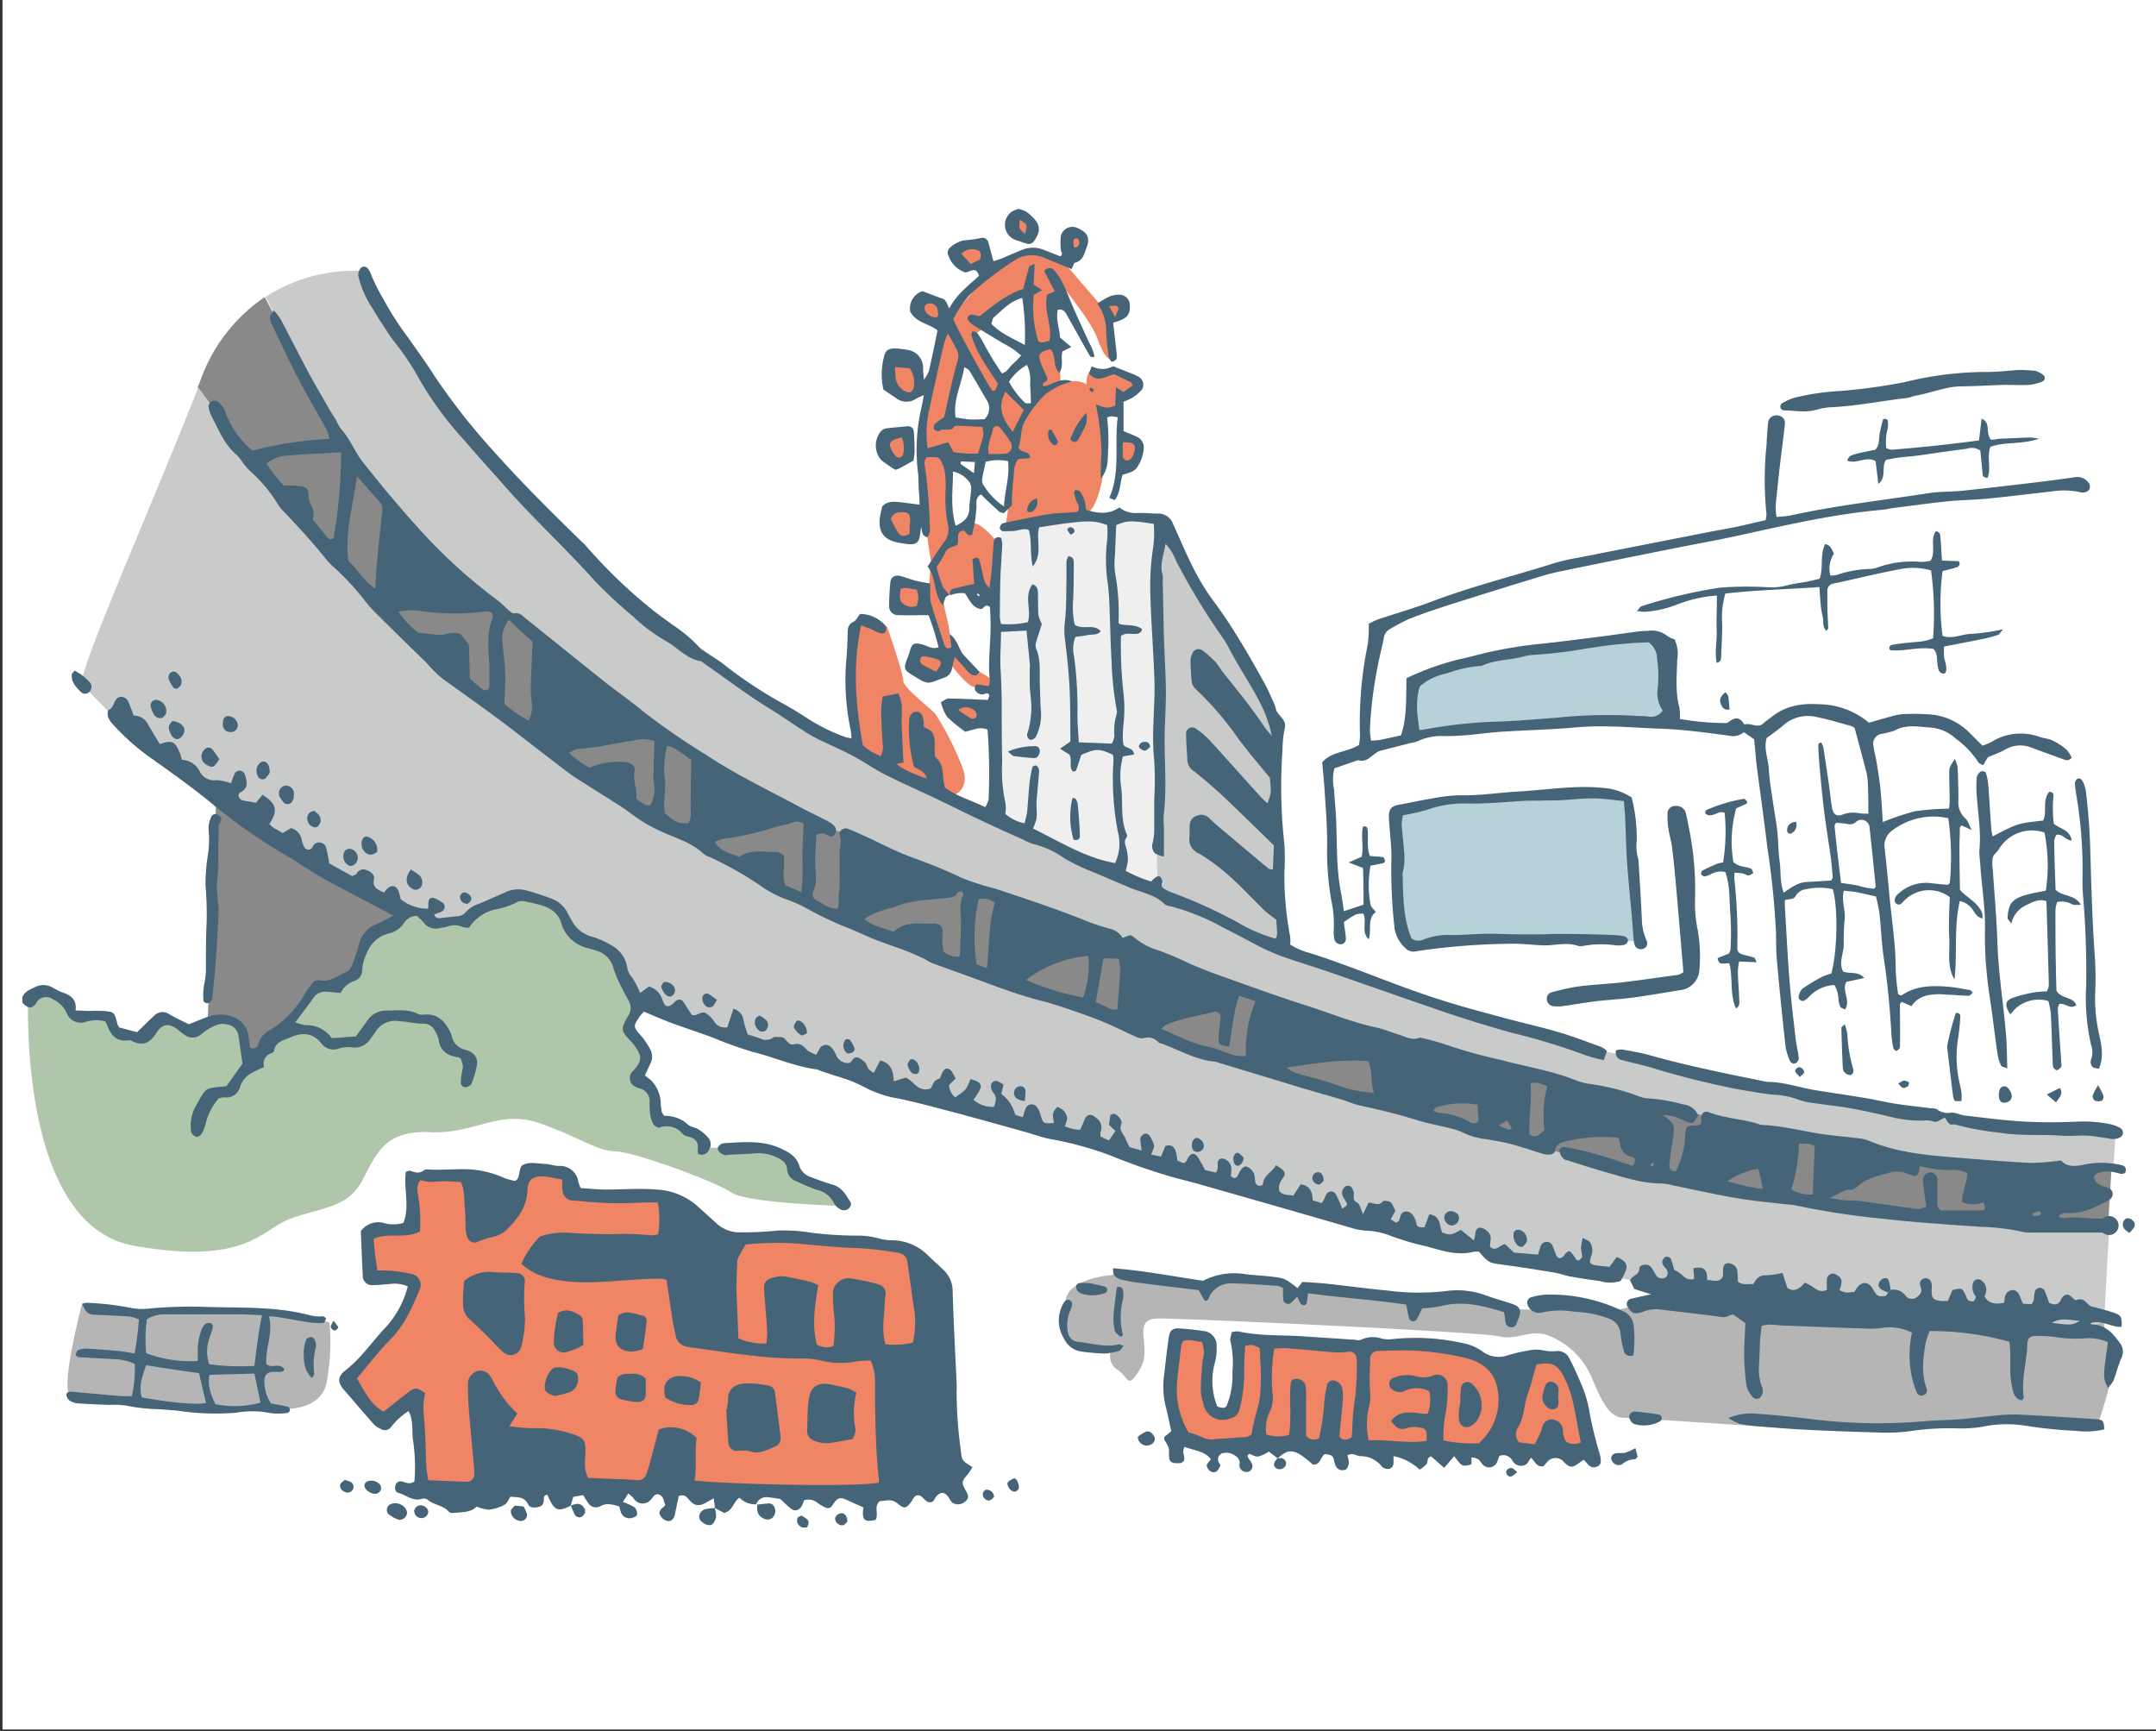 <svg xmlns="http://www.w3.org/2000/svg" width="269" height="216" fill="none"><rect width="100%" height="100%" fill="#333333" stroke="none"/><path fill="#fff" d="M.313 0H269v215.764H.313z"/><g clip-path="url(#a)"><mask id="a" width="270" height="216" x="-1" y="1" maskUnits="userSpaceOnUse" style="mask-type:luminance"><path fill="#fff" d="M268.422 1.213H-.265v215.764h268.687V1.213z"/></mask><g mask="url(#a)"><path fill="#F08565" d="M90.388 167.245a9.39 9.39 0 003.55 1.222c1.53.04 21.707-.236 21.707-.236l-1.344-10.984-1.286-1.474-17.913-1.628s-3.712.814-3.818 1.124c-.106.309-.896 11.976-.896 11.976z"/><path fill="#F08565" d="M83.59 149.764c0 .717 2.613 16.96 2.613 16.96l4.16 1.343 20.95 1.279-.236 16.577s1.116.44-2.565.236c-3.68-.203-27.683-.741-27.683-.741l-28.26.163-.815-10.666-4.152 2.141-3.965-5.023 2.125-2.712 4.657-5.805 1.433-3.648-5.3-.96s-.815-5.04-.48-5.032c.333.008 5.56-1.286 5.56-1.286l-.366-5.228s1.042-.814 1.45-.814c.406 0 8.385.529 8.385.529s3.347 1.116 3.656.92a15.049 15.049 0 001.49-2.108l3.982.415 1.001.944.766 1.963 11.146.407.448.146z"/><path fill="#B5B5B6" d="M10.246 162.604s-2.94 11.171-1.368 11.562c1.572.391 17.367 1.522 17.367 1.522l8.785.057s4.886.489 5.7-3.183c.484-2.485.613-5.027.383-7.548l-2.443-.944-8.248-.749s-11.61.391-12.84.358c-1.23-.033-7.336-1.075-7.336-1.075z"/><path fill="#F08565" d="M147.13 166.537l-.733 3.338-.269 4.307.815 4.495a18.392 18.392 0 002.279 1.579c.237 0 11.196-.26 11.196-.26l22.586 1.091s15.323.814 15.347-.147c.025-.961-3.379-11.203-3.379-11.203l-3.492-.652s-4.21 1.808-4.519 1.628c-.31-.179-3.461-2.092-3.461-2.092l-7.091-.985-12.303-.09-9.567-.741-.423 6.783-.464 2.385-1.629.359-.863-.741-.553-3.135.309-5.504-3.786-.415z"/><path fill="#B5B5B6" d="M139.321 159.021s-6.513.253-6.391 3.656c.009 1.654.251 3.299.716 4.886l2.02.814 2.98.081a1.959 1.959 0 00.814 2.443c1.425.969 1.205 2.581 2.817-.179s-1.368-6.254 2.377-6.237c3.746.016 40.198 1.677 42.477 2.247 2.28.57 4.071-1.254 6.718.179a9.601 9.601 0 014.795 5.065c.961 2.239 1.995 4.82 3.786 4.885 1.791.065 20.632 1.319 20.632 1.319s16.602-.326 17.367-.301c.765.024 9.982-1.091 11.334-.815 1.351.277 9.648 1.792 9.933.815.285-.977 1.938-5.561 1.913-8.028a5.696 5.696 0 00-1.009-3.607s.057-2.126-.88-1.979c-.936.146-24.23-.48-25.167-.505-.936-.024-29.816-1.563-29.816-1.563l-5.829 1.457-12.213-.325-7.963-1.319-6.897.065-11.447-1.238-1.116.22-1.245-1.05-7.328-.367c-.654.422-1.349.775-2.076 1.051-.399-.098-11.302-1.67-11.302-1.67z"/><path fill="#AFC6AA" d="M3.48 124.85c.106.594-1.107 28.057 13.28 30.573 14.386 2.516 15.82-2.182 19.768-3.501 3.95-1.319 6.913-1.352 8.655-4.625 1.743-3.273 2.777-6.326 8.46-6.049 5.683.276 8.614-2.972 13.89-1.051 5.276 1.922 6.905 3.379 9.274 3.444 2.37.065 12.457 3.77 14.436 5.13 1.978 1.36 13.841 1.677 13.841 1.677l-2.076-2.19s-3.07-.553-3.403-1.392c-.334-.839-1.466-2.769-1.466-2.769l-2.809-1.376s-7.605.741-7.116.399c.489-.341-1.254-1.929-1.254-1.929l-2.337-1.246-2.247-.065-.814-4.071-1.873-1.124s1.214-1.034 1.238-1.856a8.027 8.027 0 00-.53-2.272l-1.717-2.174.912-3.297-3.493-6.611-4.568-2.02-1.457-3.118-4.218-1.629-2.98.391-5.292 3.062-3.55-.334-1.629-1.466-3.012 2.052-3.493 2.158-1.53 3.989-1.336 1.034-1.547.31-1.783.309-5.024 5.911-2.67 2.532-1.165-.863-.863-3.102-1.058-.382-1.897.065-2.997 1.343-3.037-1.742-1.913.814-.757 1.628-3.656-.692-1.018-1.799H9.855l-1.482-2.174-2.222-1.01-2.671 1.108z"/><path fill="#C9CACA" d="M56.705 71.462l10.82 8.28s2.728 3.363 3.176 4.072c.447.708 15.934 10.291 15.934 10.291s6.245 3.697 7.14 5.366c.896 1.669 12.099 4.552 12.099 4.552l11.399 5.471 6.986 2.54 4.885 2.712 18.385 6.603 11.643 3.834 27.748 7.793 14.932 3.924 19.387 4.071 10.055 1.913s13.092 2.231 14.973 2.288l14.558.391 2.874.163c.179-3.053.318-5.252.318-5.252l-7.328.277-12.425-1.042-16.618-2.32-28.016-6.392-28.237-8.525s-8.142-3.256-10.471-3.81c-2.328-.554-25.313-11.016-25.313-11.016l-24.117-11.684s-7.637-4.438-10.43-5.455c-2.793-1.018-15.47-10.512-15.47-10.512l-12.88-10.454-16.854-19.712-10.845-16.031a20.217 20.217 0 00-11.88 3.256l10.585 19.728 12.986 14.68z"/><path fill="#898989" d="M260.76 145.547l-14.558-.391c-1.881-.057-14.973-2.288-14.973-2.288l-10.056-1.914-19.386-4.071-14.932-3.924-27.748-7.792-11.643-3.835-18.385-6.603-4.885-2.711-6.986-2.541-11.399-5.471s-11.203-2.882-12.099-4.551c-.896-1.67-7.14-5.366-7.14-5.366S71.1 84.514 70.636 83.797c-.465-.716-3.176-4.07-3.176-4.07l-10.82-8.281L43.611 56.79 33.028 37.062A21.056 21.056 0 0025.04 47.37l-.39.985 2.621 3.534 8.875 10.584 8.419 10.332L57.16 84.888s9.444 6.832 10.364 7.564c.92.733 15.926 10.764 15.926 10.764l15.283 8.394 17.871 7.996 24.426 8.411 19.102 6.155 20.29 5.699 14.924 4.161s13.068 3.404 13.768 3.428c.7.024 26.869 4.006 26.869 4.006s17.815 1.026 27.04 1.433c.146-2.524.301-5.056.431-7.181l-2.695-.171z"/><path fill="#C9CACA" d="M209.254 147.452c-.701 0-13.768-3.428-13.768-3.428l-14.925-4.16-20.29-5.7-19.101-6.155-24.426-8.411-17.872-7.995-15.282-8.395s-15.006-10.04-15.926-10.764c-.92-.725-10.365-7.564-10.365-7.564L44.703 72.798l-8.467-10.341-8.875-10.585-2.622-3.533C18.901 63.182 9.595 84.082 10.254 85.247c.66 1.164 9.38 9.412 9.38 9.412l24.744 16.203 6.277 2.515 3.346 1.474s2.256.977 3.55.334c1.295-.643 5.293-3.062 5.293-3.062l4.282.058 2.915 1.205 1.458 3.118 4.568 2.019 2.719 5.7 4.64 2.239 23.979 8.142s20.982 6.204 21.682 6.22c.701.016 20.054 5.699 20.054 5.699l21.218 5.977 14.721 2.98s2.557 1.238 3.257 1.498c.7.261 20.111 3.59 20.111 3.59l40.311 3.664s13.776 3.192 13.841-.097c0-1.466.31-6.326.595-11.261-9.225-.407-27.04-1.433-27.04-1.433s-26.193-3.94-26.901-3.989z"/><path fill="#98677E" d="M169.862 93.625l-.113.04a.138.138 0 00.113-.04z"/><path fill="#fff" d="M232.906 91.003l-4.103-2.027-4.299-.595-5.195 3.054 4.714 44.479 12.889 2.183.529.089-4.339-47.224-.196.041z"/><path fill="#fff" d="M247.79 93.52c-.627.325-1.067.57-1.067.57l-4.527-3.958-3.191-.244-5.903 1.083 4.339 47.223 13.296 2.272-3.46-43.153.513-3.794z"/><path fill="#fff" d="M262.421 140.539l-1.181-9.461-1.628-34.082v-2.59c-3.599-1.172-7.173-2.32-7.703-2.442-.749-.122-2.825.863-4.111 1.53l-.513 3.787 3.46 43.152.66.106h11.016zm-43.112-49.104l-12.433-1.132h-10.87l-18.1 1.27s-7.555 1.556-8.044 2.02a.137.137 0 01-.114.04l-4.405 1.629 1.572 24.816 12.335 4.967 20.355 5.936 2.654.594 10.007 2.345 11.773 1.995-4.73-44.48zm-31.372 25.533l-12.213 1.108-.895-2.443s-2.011-14.281-.888-14.411c1.124-.13 8.672-1.523 8.672-1.523l18.873-.61 1.579.814 1.767 17.472-16.895-.407z"/><path fill="#B6D1D7" d="M201.518 99.113l-18.873.61s-7.547 1.393-8.671 1.523c-1.124.13.887 14.412.887 14.412l.896 2.442 12.213-1.107 16.927.456-1.766-17.473-1.613-.863zm4.21-19.867l-21.169 2.948s-7.58 2.67-8.386 2.971c-.31.114-.44 3.16-.489 6.913 1.262-.277 2.231-.472 2.231-.472l18.1-1.27h10.869l.814.073-.358-10.291-1.612-.872z"/><path fill="#fff" d="M229.006 63.728c.733-.082 18.539-2.386 30.736-3.965-.065-2.785-.252-9.983-.578-12.165-.407-2.727-10.055-.431-10.055-.431s-25.819 3.143-26.617 3.118c-.798-.024-1.677 12.588-1.815 14.55l.61.448s6.595-1.425 7.719-1.555z"/><path fill="#fff" d="M259.742 59.763c-12.213 1.58-30.003 3.883-30.736 3.965-1.124.13-7.719 1.555-7.719 1.555l-.61-.448v.269s-27.488 5.976-28.603 5.943c-1.116-.032-14.029 4.421-14.029 4.421l-6.465 2.858-1.693 15.3c.317-.302 3.542-1.051 5.813-1.548.049-3.753.179-6.798.489-6.912.814-.302 8.386-2.972 8.386-2.972l21.169-2.948 1.58.815.358 10.291 11.643 1.058 5.195-3.053 4.299.594 4.071 2.028 6.098-1.115 3.192.244 4.527 3.957s4.071-2.288 5.178-2.1c.529.097 4.071 1.245 7.702 2.442l.163-33.53s.008-.422-.008-1.114z"/><path fill="#898989" d="M26.978 99.544c0 .473-1.075 28.098-1.075 28.098l2.443-.415 2.044 1.173.708 3.533 1.962-1.701 4.071-3.086 2.679-4.568h3.257l1.302-1.628 1.564-3.371 4.779-4.218-7.808-3.313-15.926-10.504z"/><path fill="#C9CACA" d="M144.459 69.606c.212 1.124-.382 29.026-.065 41.524l6.384 2.761 9.77 4.071-.993-16.651.285-10.699s-3.347-6.163-3.339-6.643c.009-.48-11.512-17.734-11.512-17.734l-.057-.195a8.963 8.963 0 00-.473 3.566z"/><path fill="#EFEFEF" d="M140.12 64.379l-10.715.195-4.495.814-.057 2.231-.456 34.832 19.997 8.655c-.317-12.498.277-40.401.065-41.525-.07-1.2.102-2.401.505-3.533l-.383-1.254-4.461-.415z"/><path fill="#F08565" d="M110.662 78.13l-3.339-.724-.684 1.897-.382 8.761.814 5.3 9.77 4.576 2.044 1.336s2.255-.741 1.213-3.485a36.446 36.446 0 00-3.338-6.644c-.619-.814-4.071-3.306-4.071-4.267 0-.96-2.027-6.75-2.027-6.75zm14.81-12.863c.244-.237 1.051-9.242 1.051-9.242l1.807-4.885s2.394-2.972 2.882-3.037c.489-.065 2.581-.887 3.925-.374 1.343.513 2.296 3.656 2.296 3.656l.48 6.008s-.643 5.895-2.255 6.57c-3.053.693-10.186 1.304-10.186 1.304z"/><path fill="#F08565" d="M128.477 33.618l.162 5.838.92 10.413s2.761-1.522 2.777-2.002c.016-.48-.814-13.605-.904-14.004a13.44 13.44 0 00-1.303-2.117l-1.628-.122-.024 1.994zm-9.405 5.26c.228.17 4.071 5.227 4.324 5.553.252.326 4.934 6.685 4.934 6.685s-1.311 4.12-1.547 4.07a31.664 31.664 0 01-2.158-2.857l-6.155-12.303.602-1.148z"/><path fill="#F08565" d="M126.555 54.828l-2.337-2.304-8.891.725-.562 3.175s3.982.431 4.543.448c.562.016 7.035-.139 7.035-.139l.212-1.905zm-10.528 15.934l1.498 3.721 2.915-1.123 3.583.415.325-6.22s-2.084-2.696-3.256-2.248a8.266 8.266 0 00-2.614 2.247l-2.451 3.208zm19.541-22.805s-.122-1.523.603-1.588c.725-.065 2.565-.407 2.809-.4.244.009 3.078 1.442 3.069 1.76a2.52 2.52 0 01-.757 1.254c-.244.154-1.758.04-1.628.358.13.317.35 1.767 0 1.759-.35-.009-2.711-.31-2.711-.31s-1.824-3.004-1.385-2.833z"/><path fill="#F08565" d="M120.684 44.097l-.504 1.026-2.207 7.767-2.581.733s-.244-2.646-.236-2.882c.008-.236 2.361-10.805 2.752-10.398.391.408 2.451 4.088 2.776 3.754zm2.411-3.427l-1.368.985-.481.146s-2.809-2.63-2.157-2.94c.651-.309 3.786-4.29 3.786-4.29s3.68-2.94 4.152-2.923c.472.016 1.523 0 1.523 0l.163 2.8-.693 2.061s-4.543 2.442-4.551 2.67c-.008.228-.773 1.661-.374 1.49zm-5.138 15.762l.814 7.051.065 3.363s-2.19 4.177-2.499 3.77c-.31-.408-1.083-7.222-1.083-7.222s-.456-6.889-.212-6.88c.244.008 2.915-.082 2.915-.082z"/><path fill="#F08565" d="M123.591 84.636l-2.907-1.758s-2.23-3.339-2.206-3.974c.024-.635-1.36-6.033-1.36-6.033s-.879-3.061-.969-2.581c-.089.48-.26 3.664-.26 3.664l-.196 1.36 1.832 6.122s2.85 4.071 3.965 4.259c1.116.187 2.06.456 2.231.22.171-.237-.13-1.279-.13-1.279zm-.993 4.527l-.342.709-1.531.439s-3.371-2.329-2.174-2.296c1.197.033 2.882-.407 3.118-.236.354.43.664.894.929 1.384zm-4.763-7.238l.122 1.36-.814 1.172-1.995-.13-.912-1.783s-.049-1.124.513-1.262c.562-.139 3.086.643 3.086.643zm-2.475-8.94l-.163 3.029-1.629.203-1.742-.61s-.399-2.89-.163-2.964c.236-.073 3.697.342 3.697.342zm-1.026-9.543l-.009 3.363-.887.293-1.523-.04-1.074-1.466-.285-1.287.977-.773 2.801-.09zm18.792-30.255c-.31-.407-2.997-1.441-2.997-1.441l1.059 2.344s4.804 5.488 5.773 8.232c.968 2.744 1.685 2.597 1.693 2.28.008-.318-.879-6.017-.879-6.017l-4.649-5.398zm-19.424 22.841c.029-1.057-.736-1.934-1.707-1.96-.971-.027-1.78.809-1.809 1.865-.028 1.056.736 1.934 1.707 1.96.97.026 1.781-.81 1.809-1.865zm1.274-8.718c.038-1.389-.861-2.54-2.008-2.57-1.146-.032-2.105 1.07-2.143 2.458-.037 1.39.862 2.54 2.008 2.571 1.146.031 2.106-1.07 2.143-2.459zm2.79-8.432c.017-.66-.631-1.214-1.45-1.236-.818-.022-1.495.496-1.513 1.157-.018.66.631 1.214 1.449 1.236.818.022 1.496-.496 1.514-1.157zm5.522-6.682c.023-.858-.923-1.58-2.115-1.612-1.191-.032-2.176.638-2.199 1.496-.023.859.925 1.58 2.116 1.613 1.191.032 2.175-.638 2.198-1.497zm5.293-3.699c.023-.858-.457-1.567-1.073-1.584-.616-.017-1.134.666-1.157 1.525-.023.858.458 1.568 1.074 1.584.616.017 1.133-.666 1.156-1.524zm6.746 2.259c.022-.818-.408-1.493-.961-1.508-.553-.015-1.019.636-1.041 1.454-.022.818.408 1.494.961 1.509.553.014 1.019-.637 1.041-1.455zm4.686 7.845c0 .733-.447 1.311-.952 1.295-.505-.017-.904-.61-.888-1.343.017-.733.448-1.303.961-1.287.513.016.896.61.879 1.335zm1.962 17.906c.028-1.039-.449-1.894-1.064-1.91-.616-.017-1.138.811-1.166 1.85-.028 1.038.449 1.893 1.064 1.91.616.016 1.138-.812 1.166-1.85z"/><path fill="#466478" d="M211.883 139.163c-.659 1.075-.659 1.075-1.571.725-.457-.221-.924-.42-1.401-.594-.477-.102-.962-.17-1.449-.204 1.523 1.181 1.523 1.181 1.262 2.997-.155 1.066-.334 2.133-.431 3.208a.67.67 0 00.473.807.68.68 0 00.341.007 11.402 11.402 0 001.164-4.511c.09-1.164.171-1.164 1.433-1.181.129-.014.255-.047.375-.097.35-.212.146-.546.171-.814.057-.676.399-.969.985-.741 2.092.814 4.372.814 6.473 1.571 2.678.09 5.26.814 7.906 1.189 1.449.187 2.898.309 4.348.496.444.047.88.157 1.294.326 3.322 1.392 6.856 1.742 10.397 2.036 3.257.26 6.465.537 9.698.7a28.697 28.697 0 003.794-.31c.7.815 1.807.774 2.955.505 1.5-.3 3.046-.278 4.535.065.562.106.717.456.522.969-.375.277-.733.057-1.083 0a4.08 4.08 0 00-2.256 0c-.602.204-.749.676-.285 1.148.223.213.482.384.766.505.285.138.618.147.887.293a.808.808 0 01.405.626.816.816 0 01-.275.693 2.285 2.285 0 01-.472.318c-1.628.814-3.257 1.628-5.243 1.425-.204 0-.44.17-.652.276 0 0 0 .106-.073.228.24.075.49.116.741.123 1.588-.204 3.159.17 4.739.073a1.179 1.179 0 011.973.875 1.187 1.187 0 01-.702 1.079 1.18 1.18 0 01-1.271-.203h-8.957c-.38.014-.76-.022-1.131-.107a26.906 26.906 0 00-5.097-.61c-4.185-.285-8.37-.554-12.531-1.042a94.28 94.28 0 01-10.584-1.629 10.662 10.662 0 00-1.14-.13c-2.142-.252-4.291-.432-6.416-.814-2.565-.432-5.105-1.018-7.654-1.531a7.843 7.843 0 00-1.498-.26c-2.524 0-4.885-.815-7.263-1.49-1.465-.416-2.914-.896-4.364-1.352-.236-.073-.545-.114-.684-.285a1.631 1.631 0 01-.464-.961c0-.464.521-.513.896-.431 1.181.244 2.369.48 3.517.814 1.629.448 3.143.993 4.698 1.498.407-.496.424-.993-.106-1.115a1.84 1.84 0 01-1.457-1.759 5.674 5.674 0 00-.179-.627 19.729 19.729 0 00-6.587.456c-.619.155-1.197.342-1.327 1.148-.065.415-.521.513-.928.497a2.182 2.182 0 01-.562-.082c-1.327-.407-2.646-.863-3.99-1.221-1.042-.277-2.117-.448-3.183-.627a8.694 8.694 0 01-2.736-.765 6.83 6.83 0 00-1.433-.522c-1.531-.39-3.094-.667-4.6-1.139-2.247-.701-4.519-1.254-6.815-1.743-.814-.163-1.572-.521-2.361-.757-1.702-.505-3.412-.993-5.122-1.49l-2.361-.725-7.816-2.369a2.957 2.957 0 00-.546-.155c-2.336-.211-4.339-1.4-6.513-2.206-.171-.065-.416-.074-.521-.204a1.762 1.762 0 00-1.881-.513 1.62 1.62 0 01-.912-.171c-1.335-.594-2.638-1.245-3.982-1.823-1.05-.448-2.125-.814-3.199-1.205-1.507-.513-3.005-1.051-4.544-1.441-3.256-.815-6.383-2.077-9.542-3.217-1.425-.513-2.858-1.018-4.283-1.555-.35-.13-.651-.391-.993-.545a34.321 34.321 0 00-2.264-.977c-1.302-.497-2.629-.92-3.924-1.441s-2.548-1.156-3.851-1.629a46.926 46.926 0 01-4.78-2.337 20.834 20.834 0 00-2.63-1.115 13.283 13.283 0 01-2.515-1.327 43.578 43.578 0 00-6.766-3.851 2.136 2.136 0 01-.676-.351c-1.564-1.506-3.664-2.011-5.537-2.914a18.404 18.404 0 01-2.955-1.71c-.62-.448-1.23-.904-1.865-1.319-1.93-1.23-3.875-2.443-5.789-3.672-.814-.562-1.628-1.205-2.442-1.824-1.767-1.352-3.518-2.711-5.276-4.071-2.866-2.207-5.838-4.275-8.761-6.392a14.668 14.668 0 01-1.759-1.726c-.269-.268-.505-.57-.814-.814-1.905-1.865-3.819-3.72-5.7-5.602a15.065 15.065 0 01-1.506-1.717 32.835 32.835 0 00-3.884-4.145 8.792 8.792 0 01-.667-.684c-1.791-2.23-3.721-4.34-5.7-6.4a4.764 4.764 0 01-.553-.773 18.275 18.275 0 00-3.453-4.071 8.744 8.744 0 01-.863-1.018 5.875 5.875 0 00-.7-.895c-1.571-1.303-2.288-3.168-3.191-4.886a3.421 3.421 0 01-.367-1.261.816.816 0 01.383-.578.814.814 0 01.7 0c.57.411.976 1.011 1.148 1.693a11.172 11.172 0 003.257 4.462 47.743 47.743 0 019.616-1.474 8.448 8.448 0 00-.424-1.237c-1.132-2.06-2.337-4.071-3.428-6.164-1.09-2.092-2.182-4.446-3.256-6.676a2.735 2.735 0 01-.326-1.075c0-.244.244-.497.464-.896.325.368.622.76.887 1.173 1.108 2.076 2.158 4.176 3.257 6.245.904 1.677 1.865 3.321 2.81 4.974.252.44.529.863.814 1.303a5.9 5.9 0 00.659 1.156c1.148 1.278 1.726 2.923 2.8 4.242 1.076 1.319 2.142 2.687 3.258 3.998 1.115 1.31 2.222 2.613 3.379 3.884a66.98 66.98 0 009.95 9.135c.561.407 1.033.928 1.563 1.376.17.147.431.374.594.334a1.278 1.278 0 011.197.415c3.322 2.663 6.627 5.341 9.965 7.996 1.629 1.302 3.371 2.499 4.975 3.834a87.553 87.553 0 007.841 5.407c3.672 2.442 7.621 4.323 11.489 6.399 1.172.627 2.377 1.197 3.558 1.808.343.161.657.378.928.643a.854.854 0 01.089 1.067.61.61 0 01-.814.171 1.324 1.324 0 00-1.522-.057c0 1.115-.147 2.296-.123 3.476.025 1.181.302 2.394-.244 3.567a.887.887 0 00.48 1.131c.815.391 1.482 1.002 2.541 1.01.301-.57.073-1.221.179-1.808a10.08 10.08 0 00.098-1.71v-3.427c0-.741.309-1.466 0-2.247-.196-.473.472-.977.985-.815.765.294 1.522.644 2.271.986 1.792.814 3.534 1.75 5.366 2.442 2.198.814 4.389 1.629 6.514 2.679a33.927 33.927 0 004.274 1.376c3.851 1.278 7.711 2.556 11.472 4.071.88.358 1.8.635 2.712.912a2.438 2.438 0 011.709 1.164l.912-.334c.124.019.242.06.35.122a8.678 8.678 0 003.306 1.8c1.247.458 2.47.98 3.664 1.563 1.116.472 2.231.945 3.363 1.352 3.778 1.335 7.531 2.727 11.35 3.94 2.898.92 5.699 2.093 8.712 2.736.928.195 1.815.586 2.727.863.912.277 1.734.814 2.728.391a31.4 31.4 0 013.485.969 58.893 58.893 0 006.603 1.816c3.118.855 6.342 1.335 9.363 2.548a7.35 7.35 0 001.629.44c2.079.276 4.121.781 6.09 1.506.47.198.972.309 1.482.326 1.394.102 2.774.345 4.119.724a2.253 2.253 0 011.938 1.392zm16.366 10.284c.814.13 1.294.244 1.791.285.627.057 1.27 0 1.889.081 2.198.285 4.38.635 6.579.912a2.381 2.381 0 001.832-.195c-.057-.415-.122-.814-.171-1.164-.09-.693-.204-1.384-.236-2.076a.935.935 0 01.226-.71.947.947 0 01.669-.325.97.97 0 01.904 1.01v2.272c0 .488-.155 1.025.423 1.473h5.203c.082 0 .171-.138.326-.268l-.196-.758a3.663 3.663 0 01-2.678 0c-.057-1.229.651-2.377.635-3.647a3.823 3.823 0 00-2.044-.359 13.295 13.295 0 01-1.881-.113c-.667-.09-1.327-.253-1.986-.383-.188 1.294-.359 1.424-1.401 1.009a3.345 3.345 0 00-2.223-.244c-1.449.423-2.963.7-4.152 1.759-.228.203-.554.456-.814.423-.928-.065-1.531.603-2.695 1.018zM42.554 56.432c-2.329.139-4.479.212-6.612.4a4.47 4.47 0 00-2.695 1.009c.644.96 1.357 1.871 2.133 2.728.815 0 1.531 0 2.215.105.684.106.814.35.912 1.018a2.9 2.9 0 00.269 1.254 2.223 2.223 0 01.244 1.865l1.775 2.173a.546.546 0 00.814.155c.632-3.534.948-7.117.945-10.707zm16.064 28.229c.651.561 1.107.993 1.628 1.376a.53.53 0 00.814-.367v-2.646c-.114-1.954-.382-3.916.359-5.83.228-.586-.147-.985-.814-.92-2.57.35-5.174.35-7.744 0a8.011 8.011 0 00-3.134.05 11.64 11.64 0 002.442 2.605c1.075.114 1.881.244 2.687.277.806.032 1.726-.521 2.646-.065.375.464.766.96.994 1.253.073 1.58.097 2.89.122 4.267zm61.122 34.669c.057-1.376.138-2.76.163-4.145 0-1.188-.285-2.393.285-3.541a.502.502 0 00-.204-.424.491.491 0 00-.472.13c-.375.636-.912.627-1.628.701-2.125.252-4.308.244-6.327 1.123-.228.098-.505.09-.733.187a11.025 11.025 0 00-2.996 1.279c1.091.985 2.443 1.083 3.68 1.628 1.49-1.482 3.347-.944 5.073-1.05a1.002 1.002 0 01.777.317 1.006 1.006 0 01.257.799 8.173 8.173 0 00.114 2.377 2.559 2.559 0 002.011.619zM46.82 73.409c.081-1.32.114-2.272.204-3.208.187-1.963.407-3.917.602-5.879.049-.562.228-1.164-.195-1.629-.888-1.033-1.8-2.043-2.89-3.256-.506 3.672-1.531 7.002-1.067 10.584 1.107.88 1.718 2.345 3.346 3.388zm53.16 37.876c.159-1.402.203-2.816.13-4.225 0-1.442.105-2.883.162-4.267-.887-.659-1.571 0-2.288.098a15.51 15.51 0 00-2.198.594c-.733.204-1.465.399-2.206.57-.741.171-1.498.293-2.248.448a6.617 6.617 0 00-2.149.513c.725 1.294 1.978 1.425 3.053 1.881 1.482-1.01 3.11-.57 4.666-.611.317 0 .643.301.887.423.171 1.328-.244 2.541.204 3.738l1.986.838zM81.66 92.453a4.243 4.243 0 00-2.5-.09c-1.563.252-3.126.537-4.69.814-.879.13-1.766.18-2.646.31a3.64 3.64 0 00-.814.448 11.74 11.74 0 002.524 1.831c.383-.138.676-.252.969-.35a9.527 9.527 0 013.582-.333c.693.057 1.214.52 1.1 1.074-.261 1.23.374 2.346.195 3.502.643.334 1.018.952 1.742.814a4.072 4.072 0 00.424-2.964 3.761 3.761 0 010-1.132c.008-1.278.065-2.54.122-3.932l-.008.008zm-15.706-2.549a3.73 3.73 0 00.382-2.296 16.36 16.36 0 01-.105-2.092c.048-1.84.138-3.672.211-5.472-.52-.464-1.001-.871-1.465-1.303-.464-.431-.945-.92-1.474-1.44a3.924 3.924 0 00-.814 2.882c.146 1.392.31 2.784.358 4.177 0 1.115-.073 2.239-.122 3.444.922.82 1.942 1.523 3.037 2.092l-.008.008zm87.404 40.653c-1.18-.13-1.343-.236-1.319-1.017.025-.782.171-1.759.245-2.638a.65.65 0 00-.733-.684c-2.019.521-4.112.814-6.05 1.628a3.392 3.392 0 00-.61.505c1.97.814 3.729 1.824 5.748 2.198.86.211 1.703.483 2.524.815a4.43 4.43 0 002.304.374 15.632 15.632 0 011.173-6.823l-2.028-.692c-.732 2.052-.847 4.144-1.245 6.326l-.009.008zm-67.13-35.768c-.627-.44-1.279-.936-1.971-1.376a5.098 5.098 0 00-1.034-.366 11.804 11.804 0 00-.269 4.267c.139 1.392-.252 2.76 0 4.136 1.4 1.188 1.694 1.311 2.956 1.254a2.73 2.73 0 00.252-1.629 941.5 941.5 0 01.074-6.294l-.009.008zm84.457 37.592c-3.396-.26-6.628.285-10.186.815.352.255.729.476 1.124.659 1.75.521 3.549.912 5.259 1.547 1.463.533 2.997.846 4.552.928-.481-1.319-.114-2.622-.741-3.957l-.008.008zm-42.673-10.12a33.732 33.732 0 007.125 2.182c.588-1.662.811-3.431.651-5.187a14.812 14.812 0 00-7.776 3.005zm-4.885-1.482c.358-2.866.179-5.561 1.01-8.142a2.344 2.344 0 00-2.036-.456 21.887 21.887 0 00-.244 8.142l1.27.456zm16.284 5.178c.13-1.75.269-3.387.358-5.032a7.144 7.144 0 00-.179-1.31l-1.905-.074-.969 5.464c.733.342 1.352.643 1.987.912.228.038.461.043.692.016l.016.024zm84.107 22.448c.805.46 1.729.673 2.655.61.089-2.076.162-4.022.244-5.984-.595-.505-1.278-.293-1.962-.358a20.715 20.715 0 01-.953 5.707l.016.025zm-30.801-7.369a13.742 13.742 0 01.342-5.512c-1.164-.472-1.164-.497-2.101-.383.196 2.133-.211 4.242-.138 6.359.749.595 1.262.041 1.881-.513l.016.049zm-13.842-2.442c.17.102.354.178.546.227a9.02 9.02 0 013.973 1.165.817.817 0 001.091-.122c-.049-.643-.097-1.319-.146-2.044a10.77 10.77 0 00-5.105.326c-.147.016-.228.236-.367.399l.008.049zm36.697 8.777c1.421.438 2.875.762 4.347.968a16.889 16.889 0 00-.553-2.532 9.684 9.684 0 00-3.803 1.531l.009.033zm-27.553-7.581l-1.042.619c1.36.619 1.36.611 1.628.351-.114-.285-.309-.546-.594-1.002l.008.032zm65.6 11.603l.098.326c.274-.028.546-.071.814-.131.065 0 .147-.211.122-.285-.024-.073-.195-.203-.268-.187-.257.067-.51.149-.758.245l-.008.032zm-47.598-5.871c.098-.048.252-.073.285-.146.033-.073 0-.228 0-.342a2.336 2.336 0 00-.374.22s.032.146.081.236l.008.032zM94.508 187.657a2.713 2.713 0 01-2.247-.814c-.758.505-.815 1.629-1.906 1.905l-1.221-.643.049.065c0-.366-.073-.733-.13-1.246-.342.188-.554.285-.75.408-.968.618-1.628.61-2.304-.204-.366-.415-.635-.765-1.343-.472 0 .236-.09.537-.147.814-.097.497-.203.985-.309 1.482-.106.497-.415.863-.896.814a1.448 1.448 0 01-.87-.61c-.31-.432-.107-.815.325-1.124a1.34 1.34 0 00.244-.277c-.195-.44-.179-1.018-.692-1.254-.668-.309-.814.375-1.189.668a1.29 1.29 0 01-1.446.299 1.29 1.29 0 01-.426-.299 4.876 4.876 0 01-.367-.44 5.81 5.81 0 00-.496-.399c-.22.342-.416.643-.668 1.05.478.167.941.374 1.384.619a1.133 1.133 0 01.39.815c0 .374-.341.488-.65.553a1.1 1.1 0 01-1.295-.529.456.456 0 01-.073-.171 16.096 16.096 0 01-.228-.741c-.814-.204-1.54-.489-2.37 0a1.14 1.14 0 01-1.506-.448c-.22-.293-.399-.619-.619-.961l-1.23.229c-.13.447-.235.814-.333 1.147v-.04c-1.628.814-2.044.611-2.89-1.36-.326 0-.432.163-.44.448 0 .472-.081.92-.627 1.05s-1.107.163-1.368-.358c-.472-.961-1.319-.814-2.182-.912-.22.326-.383.814-.717 1.001a5.49 5.49 0 01-1.978.619 4.685 4.685 0 01-1.514-.399c-.774.814-1.906.684-2.956.814a.678.678 0 01-.53-.171c-.683-.814-1.864-.814-2.62-1.473a.807.807 0 00-.685-.139c-1.18.407-2.027-.504-3.037-.749-.342-.081-.44-.643-.268-1.001a.635.635 0 01.765-.399c.488.122.944.415 1.563 0 .14-1.67.088-3.35-.154-5.007-.204-1.214.08-2.533-.57-3.778a8.385 8.385 0 00-2.166 1.962.97.97 0 01-.63.406.965.965 0 01-.73-.17 2.784 2.784 0 01-.814-.545c-1.303-1.482-2.581-2.972-3.868-4.471a2.596 2.596 0 01-.3-.48 1.106 1.106 0 01.105-1.254 1.91 1.91 0 01.383-.423c2.068-1.539 3.46-3.713 5.219-5.537a11.989 11.989 0 002.703-5.039 4.068 4.068 0 00-2.264-.294c-.692.041-1.392.131-2.092.131a1.141 1.141 0 01-.89-.285 1.136 1.136 0 01-.372-.855c-.106-1.897-.171-3.803-.244-5.594a2.676 2.676 0 012.8-1.034 4.28 4.28 0 002.516 0c.814-2.052 0-4.234.301-6.375.204-.049.408-.171.546-.122.603.22 1.172.407 1.742-.082a.515.515 0 01.359-.081c1.832.122 3.664-.114 5.504 0 1.45.114 2.87.484 4.193 1.091.423.152.86.267 1.302.342.7-.432.359-1.319.815-1.897.814-.562 1.791-.277 2.72-.236.634 0 1.253.236 1.888.26a2.298 2.298 0 012.443 1.946c.057.236.163.464.285.814 1.058.065 2.125.179 3.191.188 2.093 0 4.202-.18 6.286 0a8.3 8.3 0 015.032 2.002l2.402 2.166a4.23 4.23 0 002.687 1.165 43.24 43.24 0 004.934-.212 20.333 20.333 0 014.16.252c1.891.24 3.794.365 5.7.375a9.77 9.77 0 012.825.35c.549.154 1.116.23 1.685.228a6.412 6.412 0 014.454 1.889c.676.668 1.409 1.286 2.076 1.962a3.61 3.61 0 01.994 2.581c.114 3.753.317 7.499.488 11.244 0 .318.049.635 0 .953.005 2.538.182 5.074.529 7.588.131 1.279.155 1.27 1.45 2.076a7.336 7.336 0 01-.57.896c-.814.904-.814 1.051-.22 2.117.326.562.317.888 0 1.173a1.33 1.33 0 01-1.726.252 2.714 2.714 0 01-.424-.611c-.504-.749-1.017-.814-1.628-.097a2.175 2.175 0 00-.179.333.634.634 0 01-.45.326.634.634 0 01-.535-.147c-.261-.171-.448-.447-.709-.627a.638.638 0 00-.814.131 3.98 3.98 0 00-.301.48c-.692.961-.912 1.059-1.791.318-.717-.611-1.433-.35-2.158-.285-.179 0-.432.456-.448.716-.049.554.147 1.132-.138 1.629-1.441.301-1.718 0-1.515-1.572-.724-.317-1.441-.635-2.165-.969-.725-.333-1.092-.244-1.629.611-.236.391-.529.562-.928.383a6.177 6.177 0 01-1.132-.684 1.724 1.724 0 00-1.547-.22 4.267 4.267 0 01-.236.627c-.35.619-.887.814-1.4.407-.513-.407-.75-.676-1.336-1.205-.285-.041-.912-.147-1.538-.22a1.356 1.356 0 00-1.482.936l.179-.065zm-42.054-40.433c-.618.814-.317 1.506-.244 2.182.215 1.4.278 2.82.187 4.234-1.864.969-3.892.081-5.773.904a35.91 35.91 0 00.465 3.949c.765 0 1.457 0 2.15.097.757.064 1.509.19 2.246.375a1.397 1.397 0 011 1.255 1.39 1.39 0 01-.08.561c-.96 2.287-1.921 4.543-3.729 6.359-1.465 1.473-2.727 3.158-4.152 4.827.953 1.547 1.628 3.176 3.33 4.145 1.075-.814 2.109-1.686 3.175-2.484.766-.569.994-.529 2.028.18a7.865 7.865 0 00-.155 2.964c.155 1.84.204 3.68.26 5.52.02.8.115 1.596.286 2.377 1.685.065 3.256.147 4.836.187a.87.87 0 00.88-.814 4.007 4.007 0 000-.765c-.22-2.443-.465-4.926-.66-7.401a34.208 34.208 0 01-.114-3.42 1.627 1.627 0 011.327-1.433 1.354 1.354 0 011.45.692c.072.098.154.204.219.31a14.652 14.652 0 003.16 4.323l-1.002 1.571c.922.144 1.852.231 2.784.261a14.085 14.085 0 014.324.497c2.353.676 2.5.814 2.36 3.257a4.6 4.6 0 00.35 2.442l3.811.163c.766 0 1.523.073 2.288.122a1.088 1.088 0 001.18-.757c.117-.293.218-.592.302-.896.415-1.531.814-3.053 1.262-4.689a4.478 4.478 0 014.714 1.09c-.276 1.775.05 3.542-.26 5.285 2.776.407 19.826.903 22.985.268a3.1 3.1 0 000-.545c-.358-3.159-.399-6.335-.472-9.51v-2.288a6.516 6.516 0 00-.522-2.874c-.631-.01-1.263.031-1.888.122a10.3 10.3 0 01-4.348-.13 10.153 10.153 0 00-2.264-.261c-4.665.09-9.233-.765-13.841-1.36a4.646 4.646 0 01-.75-.138 1.69 1.69 0 01-1.245-1.311c-.146-.749-.326-1.49-.44-2.239-.252-1.563-.464-3.126-.708-4.755a3.122 3.122 0 00-.708-.155c-1.27 0-2.54.074-3.803.163-3.42.228-6.83.636-10.242-.244a7.87 7.87 0 01-3.371-1.759 11.26 11.26 0 012.337-3.419 9.506 9.506 0 014.127-.424c1.71.098 3.428.139 5.138.131a30.563 30.563 0 014.568.154 3.03 3.03 0 00.895-.154 11.06 11.06 0 00-.04-3.941c-1.327-.049-2.59.041-3.851.073-1.262.033-2.54 0-3.803-.089-.952-.041-1.897-.155-2.841-.229a1.313 1.313 0 01-1.259-.765 1.311 1.311 0 01-.117-.504c-.057-.432-.05-.864-.074-1.352-.765-.138-1.44-.309-2.133-.375-1.628-.138-2.133.465-2.198 1.865-.081 2.019-1.32 3.526-2.679 4.885a4.134 4.134 0 01-1.514.757 12.04 12.04 0 00-1.97.627.967.967 0 01-.833-.001.95.95 0 01-.52-.65 3.672 3.672 0 01-.178-.928c-.041-.758 0-1.531-.074-2.288-.122-1.181 0-2.402-.496-3.566a18.425 18.425 0 00-3.053-.082 4.404 4.404 0 01-2.02-.179zm39.668 19.736c1.099.492 2.3.71 3.501.636a12.1 12.1 0 00.098-1.564c-.098-1.588-.244-3.167-.367-4.747-.113-1.351.115-1.677 1.45-1.978a2.913 2.913 0 011.123-.057c1.067.179 2.117.415 3.168.66.346.11.681.251 1.001.423-.431 2.532-.814 4.966-.179 7.393.303.197.65.318 1.011.351.36.032.723-.024 1.057-.164.166-1.242.202-2.497.106-3.745a19.437 19.437 0 01-.171-2.663 1.928 1.928 0 012.215-2.019c1.192.18 2.372.432 3.533.757a1.165 1.165 0 01.814 1.327c0 .253-.097.497-.097.75 0 1.75-.464 3.5.089 5.381 1.146.124 2.304.058 3.428-.195.253-1.179.333-2.389.236-3.591-.301-1.88-.521-3.778-.814-5.699 0-.253-.073-.505-.114-.749a1.271 1.271 0 00-1.099-1.165 43.346 43.346 0 00-5.105-.594c-2.443-.065-4.934-.326-7.401-.562a40.868 40.868 0 00-6.555.106c-.285.497-.52.863-.724 1.254a2.318 2.318 0 00-.334.814c-.065 1.262-.122 2.532-.106 3.802.082 1.963.171 3.852.236 5.838z"/><path fill="#466478" d="M118.543 74.223c-.13-.497.187-.741.562-.814.814-.22 1.579-.375 2.442-.57-.081-1.1-.146-2.093-.219-3.038.488-.39.814-.236.903.22.228.855.407 1.726.635 2.581.057.196.253.35.587.814.122-1.058.228-1.782.293-2.523.089-1.075.138-2.15.244-3.257 0-.407.252-.725.904-.562.087.264.139.537.154.814-.057 1.4-.179 2.793-.227 4.193-.057 1.629-.058 3.298-.074 4.95.028.276.08.549.155.815 1.123.096 2.254.018 3.354-.228.456-1.572-.537-3.257.57-4.73.709.26.676.813.684 1.391 0 .815 0 1.629.049 2.443a4.5 4.5 0 00.432 1.124c-.245.765-.505 1.53-.725 2.304a1.244 1.244 0 000 .75c.635 1.457.415 3.003.472 4.518.041 1.14.057 2.288.147 3.428a6.07 6.07 0 01-.668 3.118.853.853 0 01-.61.326c-.261 0-.522-.4-.448-.7.073-.302.203-.61.252-.92.152-.74.245-1.492.277-2.248 0-.952-.155-1.897-.212-2.85v-1.88c0-.318.065-.643 0-.953-.114-1.319-.26-2.63-.399-4.07l-3.183.17c0 1.539-.147 3.053-.057 4.576.089 1.523.13 2.915.146 4.372 0 2.443 0 4.829.057 7.247a19.01 19.01 0 00.399 5.113c.068.461.068.93 0 1.392.678.595 1.501 1 2.386 1.173.13-.434.236-.874.317-1.319.123-1.262.188-2.54.318-3.803.076-.628.193-1.25.35-1.864 0-.114.293-.253.423-.228.131.024.285.212.351.366.057.182.073.373.048.562-.097 1.205-.211 2.402-.309 3.599v.757c.045.444.045.891 0 1.335-.102.43-.249.848-.44 1.246 3.339 1.628 6.441 3.623 10.243 4.315a5.695 5.695 0 00.358-3.875 34.877 34.877 0 01-.562-8.908 6.606 6.606 0 00-.048-.716c-1.726-.815-2.068-.815-3.974 0-.203.635-.407 1.286-.635 1.921 0 .082-.203.098-.382.171-.57-.561-.057-1.343-.456-2.133l-1.165-.741 1.279-.879c0-.293.048-.66 0-1.034 0-2.093 0-4.193-.131-6.286-.106-1.84-.317-3.672-.545-5.496a9.049 9.049 0 010-2.206c.203-1.694.155-3.428.195-5.138V70.07c.042-.229.116-.451.22-.66.603 0 .692.424.692.815 0 1.522 0 3.053-.073 4.576a10.543 10.543 0 00.187 3.135c1.026.708 2.361-.188 3.257.814-.464.553-1.091.358-1.628.48-.538.122-.994.147-1.539.228a4.065 4.065 0 00-.163 2.443 48.96 48.96 0 01.415 7.4c0 1.075.114 2.142.171 3.306l4.128.163c.16-.291.268-.608.318-.936-.082-.887 0-1.781.244-2.638.065-.18.082-.373.049-.562a41.057 41.057 0 01-.652-6.237c-.138-2.214-.162-4.437-.252-6.66-.041-.944-.09-1.905-.204-2.85a19.842 19.842 0 01-.089-5.512 11.85 11.85 0 000-1.865c-1.71-.659-2.777-.626-8.476.278-.48 1.49.505 3.257-.814 4.885-.375-1.629-.073-3.078-.489-4.544-.651-.293-1.319.098-1.986.123-.44 0-.872.057-1.303 0-.13 0-.31-.245-.334-.4a.814.814 0 01.22-.455.613.613 0 01.342-.163c1.799-.366 3.599-.766 5.414-1.067.994-.163 2.02-.17 3.029-.252.244 0 .497-.065.733-.098.366-.66-.179-1.107-.285-1.628-.049-.244-.147-.48-.179-.725 0-.097.081-.301.155-.31.073-.007.407 0 .472.074.51.57.799 1.303.814 2.068 0 .106.09.22.138.342 1.36.383 2.712.61 4.071-.334a3.154 3.154 0 002.085.7c.887-.04 1.775.05 2.662.065a1.956 1.956 0 011.938 1.263c.814 1.799 1.571 3.607 2.443 5.34a27.723 27.723 0 002.442 4.072 62.712 62.712 0 013.501 5.227c1.067 1.726 2.052 3.5 3.045 5.284.399.717.717 1.482 1.059 2.231.147.281.259.58.334.887.163.929 1.425 1.311 1.123 2.5a12.918 12.918 0 00-.276 2.638 65.5 65.5 0 00.227 11.782 27.814 27.814 0 010 3.606 40.827 40.827 0 00.725 7.955c.036.325.036.653 0 .977.753.48 1.578.837 2.443 1.059 5.569 1.758 10.91 4.16 16.495 5.895 2.541.814 5.122 1.49 7.695 2.19 2.263.619 4.551 1.115 6.798 1.775 1.832.537 3.607 1.229 5.407 1.872.246.133.475.294.683.481-.122.35-.236.692-.39 1.148a17.944 17.944 0 01-2.443-.66 78.301 78.301 0 00-9.078-2.752 165.564 165.564 0 01-8.72-2.703c-4.747-1.628-9.47-3.297-14.208-4.934-1.735-.594-3.493-1.123-5.227-1.726a24.966 24.966 0 01-2.818-1.164c-1.628-.815-3.256-1.726-4.885-2.532a28.6 28.6 0 00-6.668-2.72 1.552 1.552 0 01-.717-.236c-1.221-1.229-2.906-1.466-4.396-2.093-1.629-.692-3.257-1.392-4.886-2.068a22.725 22.725 0 01-3.256-1.587 11.508 11.508 0 00-3.762-1.751 6.277 6.277 0 01-1.4-.586 256.388 256.388 0 01-5.545-2.532c-1.84-.863-3.534-1.734-5.301-2.573-2.125-1.01-4.282-1.946-6.375-3.005-1.351-.692-2.597-1.579-3.94-2.295-1.344-.717-2.622-1.27-3.941-1.89-2.256-1.066-4.193-2.63-6.31-3.916-2.931-1.783-5.643-3.867-8.46-5.821-.098-.074-.195-.196-.31-.212-1.79-.277-2.914-1.726-4.404-2.54A21.374 21.374 0 0178.98 76.9a60.238 60.238 0 01-4.739-4.396c-2.662-2.988-5.553-5.773-8.32-8.663a108.528 108.528 0 01-3.6-3.941 318.914 318.914 0 01-4.673-5.284 42.24 42.24 0 01-5.83-8.208 35.576 35.576 0 00-2.94-4.184c-.439-.62-.813-1.263-1.253-1.906-.44-.643-.928-1.506-1.409-2.247a12.492 12.492 0 01-1.522-3.688 1.353 1.353 0 01.26-.864.568.568 0 01.953 0c.155.203.278.429.366.668a21.78 21.78 0 001.523 3.054 37.997 37.997 0 003.078 4.812c1.14 1.628 2.296 3.208 3.362 4.885a81.791 81.791 0 007.678 9.713c3.347 3.745 6.929 7.271 10.512 10.78.285.257.557.529.814.815a63.207 63.207 0 007.8 7.539c.92.773 1.921 1.457 2.89 2.174a18.078 18.078 0 013.216 2.678c.216.231.463.431.733.595.814.578 1.718 1.083 2.5 1.71a54.084 54.084 0 007.474 4.925 39.63 39.63 0 012.768 1.678 23.312 23.312 0 004.943 2.442c.222.053.448.088.675.107a9.06 9.06 0 00-.089-.945 29.938 29.938 0 01-.513-9.298c.081-.945.081-1.906.13-2.858 0-.578.049-1.108.717-1.425.358-.171.553-.651.814-.969a4.176 4.176 0 013.102 1.368.816.816 0 01.155.676c-.09.374-.464.431-.774.342a9.424 9.424 0 01-1.018-.465c-.39-.162-.814-.309-1.319-.512-1.099 5.064-.692 9.965.22 14.997.253.187.587.48.953.709.366.228.814.399 1.246.635.294-.51.381-1.113.244-1.686-.057-1.327-.147-2.662-.171-3.997.03-.595.096-1.188.195-1.775l1.971-.375c.177.416.308.85.391 1.295.065.814 0 1.628 0 2.442.065 1.58.146 3.151.227 4.885l-.814.147c0 .293 2.085 1.335 3.762 1.848-.383-.814-.383-.814-1.628-1.465a18.272 18.272 0 01-.619-5.586c0-.814.35-1.245.863-1.294.513-.049.879.342.969 1.327v.554c.374.244.814.39 1.058.708.199.391.308.823.318 1.262 0 .375-.041.765 0 1.14 0 .252 0 .618.122.733 1.001.814.814 1.945.985 2.971.049.245.106.497.163.774 1.498 1.1 3.257 1.571 5.032 2.443.187-.3.327-.627.415-.97a73.694 73.694 0 00-.131-8.703c-.985-.432-1.807.057-2.784.26a18.804 18.804 0 01-2.28-1.872 6.136 6.136 0 01-.757-1.824c.358-.171.668-.448.969-.44 1.628 0 3.167.106 4.885.171l.195-.537c-.17-.472-.423-.236-.635-.196a1.001 1.001 0 01-1.139-.472.811.811 0 010-.537.377.377 0 01.285-.196c.439.05.871.13 1.392.22a2.02 2.02 0 00.163-.667c-.285-2.443.13-4.812.081-7.222 0-.692-.049-1.384-.065-1.97-.594-.49-.733.105-1.083.243-1.148-.13-1.49-1.196-2.06-1.978a3.98 3.98 0 00-1.897.277l.057-.065zm26.869-6.367c-.212 1.433-.766 2.597-.342 3.884.028.188.028.38 0 .57.049 2.442.089 4.828.154 7.238.074 2.28.228 4.56.245 6.847 0 1.962-.163 3.925-.163 5.887 0 3.167.277 6.334-.122 9.502-.019.442-.005.886.04 1.327v3.753a3.645 3.645 0 01-1.115-.407 1.27 1.27 0 01-.309-1.238 7.28 7.28 0 00.211-1.498v-3.998a38.615 38.615 0 000-4.762 33.108 33.108 0 01-.097-4.756c.048-1.783.187-3.558.122-5.34-.122-3.616-.416-7.23-.513-10.846a31.181 31.181 0 01.325-5.512c.157-1.043.192-2.1.106-3.151-2.858-.44-3.411-.423-4.69.163-.048 1.237-.105 2.5-.154 3.77a9.361 9.361 0 000 2.076 27.83 27.83 0 01.448 6.253c0 .057.048.114.097.228.912.252 1.987 0 2.834.635-.09.513-.456.578-.815.603-.61.04-1.262-.188-1.815.268a53.772 53.772 0 00.309 7.076c.155 1.32.155 2.653 0 3.973a16.42 16.42 0 00-.065 2.092c.018.172.056.342.114.505.399.4 1.189.269 1.278 1.132l-1.392.236a9.459 9.459 0 00-.212 3.884c.237 1.937-.122 3.957.692 5.821a.431.431 0 010 .367c-.464.553-.105 1.074 0 1.628.095.433.142.876.139 1.319a8.667 8.667 0 01-.269 1.254 16.133 16.133 0 003.184 1.335c.176-.203.372-.389.586-.553.147-.09.431-.139.521-.057.16.169.26.387.285.618 0 .22-.285.432.09.815.26.166.532.313.814.439a64.745 64.745 0 018.492 3.835 19.7 19.7 0 004.73 2.036 1.9 1.9 0 00.188-.562c0-.635-.074-1.262-.106-1.791-.595-.481-1.116-.814-1.572-1.27-1.408-1.368-2.743-2.826-4.217-4.137a24.076 24.076 0 00-3.811-2.841 1.937 1.937 0 01-1.237-2.076c.057-.505 0-1.018.041-1.523a1.23 1.23 0 01.879-1.132 1.365 1.365 0 011.571.31 24.926 24.926 0 001.848 1.628 605.869 605.869 0 005.529 4.641c.122.106.342.089.545.138.049-1.042.09-2.043.131-3.028-2.207-2.133-4.324-4.234-6.514-6.286-1.107-1.042-2.28-2.011-3.46-2.972a1.68 1.68 0 01-.814-1.238c-.066-1.14-.155-2.28-.171-3.427a.76.76 0 01.413-.707.766.766 0 01.816.072c.63.426 1.212.92 1.734 1.473 2.142 2.345 4.25 4.723 6.384 7.076.258.268.53.524.814.765.48-1.36.48-1.36.285-3.2-1.352-1.628-2.63-3.167-3.827-4.722a39.476 39.476 0 00-5.3-6.22 1.768 1.768 0 01-.603-.92 28.134 28.134 0 01-.163-2.859c.025-.252.097-.498.212-.724a.813.813 0 011.246-.448c.608.45 1.177.952 1.701 1.498.274.35.529.715.766 1.091 1.864 2.329 3.753 4.633 5.406 7.125.155.228.375.423.814.969a16.361 16.361 0 00-1.628-4.446c-.912-1.742-1.979-3.404-2.964-5.113-.513-.88-.928-1.816-1.506-2.647a83.48 83.48 0 01-5.83-9.599 6.514 6.514 0 00-1.343-2.165v.016zm-25.835 20.713c.523.392 1.067.756 1.628 1.09a.644.644 0 00.603-.219.72.72 0 00-.098-.676 1.625 1.625 0 00-2.133-.211v.016zm2.329-14.363l.268.212c0-.081.066-.195 0-.236a.758.758 0 00-.268-.139v.163zm-72.839 40.011c-2.882-1.515-5.414-2.834-7.93-4.186-1.002-.537-1.97-1.148-2.947-1.742-.7-.432-1.36-.936-2.085-1.327a70.378 70.378 0 01-10.283-7.222c-2.443-1.938-4.967-3.737-7.507-5.537a29.042 29.042 0 01-4.226-3.835 2.728 2.728 0 01-.61-.944c-.09-.26-.05-.814.089-.855.814-.35.57-1.685 1.629-1.628a1.034 1.034 0 01.748.472c.276.601.515 1.218.717 1.848a2.011 2.011 0 011.816 1.132c.472.814.969 1.628 1.465 2.442 1.515-.537 1.905-.366 2.508 1.14.09.228.146.472.244.814a2.615 2.615 0 012.24 1.474 1.987 1.987 0 002.051 1.067 6.65 6.65 0 011.848.39c.13-.447.296-.882.497-1.302a.757.757 0 01.643-.277.815.815 0 01.554.423c.26.855.578 1.71-.538 2.296-.423.228-.187.896.318 1.002.505.106 1.1.187 1.628.285l.815-.993c1.758 1.107 1.962 1.978.863 3.639.415.554 1.107.733 1.628 1.14l1.067-.619a1.779 1.779 0 011.319 1.409c.072.362.201.711.382 1.034a.584.584 0 00.944 0c.082-.09.09-.245.18-.334a.902.902 0 011.539.269c.171.665.304 1.339.399 2.019l2.866 1.588c.236-.122.448-.163.545-.293a.95.95 0 011.124-.505c.586.171 1.172.626 1.058 1.164-.22 1.075.44 1.311 1.262 1.693a3.28 3.28 0 01.31-.415c.586-.586 1.14-.529 1.465.188.128.337.224.686.285 1.042a5.34 5.34 0 003.453 1.188v-.52c0-.741.293-.986.87-.741.282.129.555.279.815.447a.656.656 0 01.353.63.659.659 0 01-.434.575 5.287 5.287 0 01-.872.318.6.6 0 00.741.464c.7-.065 1.393-.171 2.085-.22a1.515 1.515 0 001.156-.562 3.613 3.613 0 011.628-1.009c1.116-.464 2.207-.961 3.314-1.441a3.614 3.614 0 012.443-.244c1.104.288 2.191.638 3.256 1.049a3.666 3.666 0 012.069 1.881c.13.285.3.562.447.815a4.013 4.013 0 002.59 2.068c.791.231 1.55.565 2.255.993a3.792 3.792 0 012.092 2.793c.077.496.3.959.643 1.327.392.599.72 1.237.977 1.905l1.1-.814a2.443 2.443 0 011.677 1.628c.334 1.026.757 1.075 1.514.318.4-.407.815-.44 1.116 0 .301.44.684 1.042 1.018 1.571.635.31 1.115-.545 1.799-.179.47.318.864.738 1.148 1.23a1.633 1.633 0 001.514.521c.228-.717.48-1.474.758-2.312a1.71 1.71 0 011.262 1.457c.13.602.334 1.188.496 1.726l1.58.521a1.572 1.572 0 001.628-.114c.204-.155.603-.041.912-.057.741-.049.814 1.123 1.718.887s1.246.473 1.791.88c.299.173.613.32.937.439l.374-.667a.898.898 0 011.139-.507.897.897 0 01.376.255c.257.28.462.606.602.96.117.296.322.55.586.728.265.177.577.27.896.266.114 0 .269-.049.342-.131.252-.277.44-.708.887-.553.344.133.65.344.896.618.204.228.261.587.448.815.186.185.397.344.627.472l.814-1.539c1.376.317 1.628 1.335 1.694 2.597l1.498-.464c.993.391 1.465 1.873 3.077 1.368.269-.26.302-1.034 1.059-1.213.195-.049.285-.521.431-.814.334-.587.758-.636 1.173-.098.177.279.335.57.472.871l-.814.814c.013.293.087.58.216.843.128.264.31.498.533.688.469-.279.906-.61 1.303-.985.263-.401.468-.837.61-1.295 1.629.465 1.678.815.375 2.581a3.538 3.538 0 002.573.88c.211-.66.423-1.246-.131-1.808a1.43 1.43 0 01-.244-.708.625.625 0 01.501-.703.616.616 0 01.313.019c.262.119.512.261.749.423-.089.359-.171.717-.26 1.083 0 .041 0 .122.057.147a4.594 4.594 0 011.628 2.442c.074.196.546.244.969.407.13-.407.228-.74.35-1.066a.82.82 0 01.595-.522.806.806 0 01.757.229c.232.293.401.631.497.993.358 1.181.35 1.181 1.693 1.083-.212-1.262-.212-1.262.424-2.003a1.735 1.735 0 011.205 1.262c.089.301-.147.7-.261 1.156a5.05 5.05 0 001.905.432c.171-.383.342-.725.472-1.075.375-1.067.994-.896 1.556-.383a1.395 1.395 0 01.521 1.686 2.06 2.06 0 000 .627l1.042.48.814-1.189-.814-.757c.057-.374.122-.814.195-1.262.204-.041.415-.155.546-.09.496.237.928.814.814 1.197-.358.855.277 1.287.521 1.881.138.35.318.684.489 1.05l1.53.424a10.181 10.181 0 01-.187-1.433.82.82 0 01.366-.578.573.573 0 01.815.203c.253.363.438.768.545 1.197 0 .318-.212.676-.366 1.116l1.221.252.546-1.319c.936-.318 1.392.269 1.49 1.799.903.448.903.448 1.302-.195 0-.049 0-.122.065-.171.359-.57.815-.619 1.181-.065.336.526.643 1.07.92 1.628l1.36.318c.089-.16.16-.329.211-.505v-.757a.577.577 0 01.321-.449.575.575 0 01.551.034 1.352 1.352 0 01.814 1.538c0 .179 0 .367-.065.538.358.391.667.383.912-.073.244-.456.39-.953.985-1.1a1.55 1.55 0 011.115 1.36c.004.254.043.506.114.749a.63.63 0 00.432.318c.146 0 .464-.106.464-.188.081-1.164 1.213-1.53 1.628-2.393 1.23.765 1.344.977.7 1.848a1.688 1.688 0 00-.26 1.417c.472.553 1.148.382 1.718.561.342-.537.643-.993.928-1.433 1.213.163 1.466.985 1.498 1.995l1.124.342c.114-.171.228-.309.309-.464a4.54 4.54 0 01.302-.676.665.665 0 01.244-.224.666.666 0 01.643 0c.099.053.183.13.244.224.309.593.581 1.205.814 1.832.733-.431.75-.488.318-1.123s-.44-1.043-.049-1.539a.629.629 0 01.969.081c.057.114.09.236.147.35.252.456-.285 1.116.496 1.498.334.155.432.815.725 1.417l.692-1.425c.643 0 1.262.497 1.783-.171.09-.114.48-.048.7 0 .391.147.383.171.863 1.181l-.594 1.066.684.424c.179-.122.317-.171.358-.261.196-.447.171-1.074.814-1.139.644-.065 1.124.561 1.319 1.351.155.602.155.603 1.043.627.187-.505.382-1.018.602-1.628 1.506.187 1.213 1.506 1.628 2.287 1.043.342 1.043.342 2.305-.35l1.628 1.319c.077-.253.137-.511.179-.773 0-.423.196-.814.611-.814.308.032.596.17.814.391a1.168 1.168 0 01.48 1.172c-.048.301-.057.603-.073.814.814.709 1.189-.268 1.897-.317l1.108 1.05 2.98.252.293-.928a.813.813 0 01.814-.659.727.727 0 01.716.504c.155.351.277.709.416 1.059.211.537.586.619.936.212.676-.814.733-.814 1.327 0 .114.154.195.325.309.48 0 0 .106 0 .277.074.122-.131.407-.286.424-.465 0-.366-.139-.749-.139-1.123.041-.414.109-.825.204-1.23.391.212.749.285.887.497a1.894 1.894 0 01.179 1.783c-.309.814-.154 1.018.619 1.132.562.089 1.124.13 1.677.187l.888-1.23c1.14.481 1.433.994 1.083 1.824-.171.408-.391.815-.595 1.173a4.446 4.446 0 01-2.629 0 77.381 77.381 0 01-3.575-.546c-.684-.122-1.343-.383-2.027-.497-2.06-.342-4.128-.675-6.204-.952-2.077-.277-1.963-.228-3.257-1.677a4.395 4.395 0 00-.725.048c-1.881.448-3.647-.089-5.414-.585-.733-.212-1.482-.351-2.215-.563a36.49 36.49 0 01-2.532-.814 9.233 9.233 0 00-3.143-.692 7.726 7.726 0 01-1.864-.342 2666.431 2666.431 0 00-16.854-4.844c-1.629-.472-3.257-.937-4.959-1.352a79.416 79.416 0 01-8.468-2.923 42.5 42.5 0 00-7.327-1.978 14.43 14.43 0 01-1.287-.326c-.611-.179-1.213-.391-1.824-.554-3.305-.92-6.603-1.856-9.925-2.719-2.206-.57-4.397-1.189-6.66-1.588a14.387 14.387 0 01-3.721-1.416 16.384 16.384 0 00-2.638-1.059c-.814-.244-1.685-.553-2.532-.814a3.61 3.61 0 00-.529-.204c-2.785-.374-5.35-1.538-8.053-2.206a52.023 52.023 0 01-5.023-1.808c-1.629-.602-3.355-1.156-5.024-1.775-1.124-.415-2.223-.904-3.444-1.408-.21.192-.401.405-.57.635-.814 1.213-.765 1.27.269 2.443a9.046 9.046 0 011.05 1.563 1.881 1.881 0 01.049 1.832l-.684 1.473c.26.212.553.424.814.66a4.218 4.218 0 011.164 2.923c.022.314.06.626.114.936.082.19.188.368.318.529a4.173 4.173 0 012.931 1.059c.342.334.953.366 1.368.643.48.303.908.679 1.27 1.115a1.28 1.28 0 010 1.45.955.955 0 01-.964.574.94.94 0 01-.38-.118 2.696 2.696 0 01-.04-.684 1.171 1.171 0 00-.814-1.335c-.342-.155-.814-.18-1.042-.432a2.588 2.588 0 00-2.923-.814c-.204.057-.627-.204-.758-.424a3.755 3.755 0 01-.407-1.262 13.406 13.406 0 01-.073-1.522 1.57 1.57 0 00-1.1-1.629 4.276 4.276 0 01-.707-.268 1.186 1.186 0 01-.625-1.314c.037-.17.111-.331.217-.469.079-.103.166-.198.26-.285 1.344-1.45.71-2.166-.13-3.338 0-.049-.097-.082-.138-.131-1.368-1.457-1.416-1.571-.464-3.257a1.788 1.788 0 00.065-1.962 27.15 27.15 0 01-.814-1.514 16.755 16.755 0 01-1.05-2.443 3.011 3.011 0 00-2.117-2.239c-.358-.122-.725-.212-1.091-.318a4.587 4.587 0 01-3.127-2.572 1.22 1.22 0 01-.081-.179c-.578-2.533-2.793-2.639-4.723-3.119a1.633 1.633 0 00-1.099.212 8.227 8.227 0 01-2.524.814 5.384 5.384 0 00-3.257 2.264c-.253.03-.51.014-.757-.049a2.52 2.52 0 00-2.035-.041c-.236.081-.505.073-.75.138a1.933 1.933 0 01-2.19-.741 8.61 8.61 0 00-.814-.765 1.928 1.928 0 00-1.539.814 2.973 2.973 0 01-1.97 1.385c-1.856.504-2.622 1.88-3.118 3.517a4.361 4.361 0 00-.171 1.123 1.428 1.428 0 01-.961 1.287 2.83 2.83 0 00-1.726 1.498c-.562-.049-1.18-.114-1.8-.155a1.722 1.722 0 00-1.628.814c-.692.977-1.433 1.922-2.24 2.997.419.172.856.292 1.304.358a3.805 3.805 0 013.256 1.628l3.005-.227c.431-.595.928-1.255 1.4-1.922a2.795 2.795 0 012.443-1.295c1.319 0 2.662-.22 3.916.424.24.09.497.115.75.073 1.563-.147 2.499.708 3.166 1.979.127.222.223.46.285.708a2.184 2.184 0 001.629 1.685c.245.069.482.162.708.277a1.504 1.504 0 01.814 1.628c-.15.812-.381 1.606-.692 2.37a1.005 1.005 0 01-.765.415.557.557 0 01-.534-.399.563.563 0 01-.02-.236c.018-.501.08-1 .188-1.49.097-.505.105-.505-.188-1.441a1.08 1.08 0 00-.334-.171c-1.319-.187-2.263-.774-2.442-2.223a3.295 3.295 0 00-.448-1.05 1.553 1.553 0 00-1.53-.912 16.016 16.016 0 01-2.06-.236c-.375-.041-.758-.065-1.132-.114a2.83 2.83 0 00-2.736 1.408 15.1 15.1 0 01-.676.929 2.284 2.284 0 01-2.157.969 3.765 3.765 0 00-1.678.13 1.895 1.895 0 01-2.23-.643c-1.108-1.417-2.525-1.344-3.941-.701-.758.342-1.775.505-1.938 1.629a.467.467 0 01-.253.277 1.37 1.37 0 00-.985 1.758 14.97 14.97 0 00-1.506.709 3.065 3.065 0 00-1.482 1.685 1.766 1.766 0 01-1.995 1.384 3.682 3.682 0 00-.675.114 7.466 7.466 0 00-1.629 3.094c-.104.496-.294.97-.562 1.401a.739.739 0 01-.618.317 1.09 1.09 0 01-.644-.578 5.147 5.147 0 01.342-2.793c.05-.12.106-.237.171-.35 1.507-2.646 1.083-2.28 3.884-2.597l2.003-2.809c-.163-1.156-.318-2.28-.488-3.412a1.629 1.629 0 00-1.328-1.457 2.289 2.289 0 00-1.286 0 6.967 6.967 0 00-1.962 1.124 1.632 1.632 0 01-2.093.195c-.367-.252-.72-.524-1.058-.814-.953-.676-1.792-.603-2.443.415-.814 1.295-1.685 1.864-3.126 1.115a.613.613 0 00-.367-.089c-1.628.26-2.304-.701-2.776-1.995-.05-.114-.13-.22-.204-.358a4.357 4.357 0 00-2.442.065 1.875 1.875 0 01-2.362-1.116 3.525 3.525 0 00-1.701-1.701 1.43 1.43 0 00-1.897.171c-.139.122-.188.334-.318.464-.464.497-.708.513-1.303.081a3.017 3.017 0 01-.44-.513c.172-1.172 1.108-1.416 1.881-1.807a2.284 2.284 0 012.028.138 9.87 9.87 0 001.01.53c1.09.358 2.051.814 1.848 2.328.684 0 1.172.057 1.628.065.63-.032 1.26-.032 1.89 0 1.334.122 1.334.147 1.7 1.58 0 .114.107.219.213.464l2.247.602c.749-.724 1.408-1.392 2.108-2.027a1.444 1.444 0 011.906-.22c.757.456 1.58.814 2.442 1.254.684-.269 1.441-.586 2.207-.863a4.468 4.468 0 013.167-.106 2.94 2.94 0 012.076 2.492c.057.488.147.969.22 1.4a.679.679 0 00.862-.15.67.67 0 00.14-.282 2.63 2.63 0 011.392-1.717 12.784 12.784 0 004.535-4.78c.313-.474.658-.926 1.034-1.351.212-.057.415-.18.578-.147 1.376.326 2.394-.578 3.526-1.05.333-.147.57-.66.724-1.051.326-.814.587-1.677.814-2.532a3.558 3.558 0 011.906-2.255c.806-.293 1.392-.651 2.328-1.172z"/><path fill="#466478" d="M243.857 122.195c-.977-1.628-.554-3.443-.652-5.178-.097-1.734.001-3.42.066-5.097a4.323 4.323 0 00-5.7.456c-.285.269-.488.643-.928.391-.44-.252-.269-.895.244-1.302a5.063 5.063 0 013.86-1.303c.757.089 1.514.154 2.263.228.098-.09.244-.155.261-.253a33.77 33.77 0 00-.188-8.068 8.547 8.547 0 00-7.108 1.628 2.269 2.269 0 00-.814 2.206c.22 2.02.415 4.071.603 6.074.285 2.972.765 5.919.757 8.916.044 1.058.147 2.113.309 3.159.204.073.367.171.424.13 1.726-1.197 3.688-1.246 5.699-1.091.945.073 1.881.261 2.817.424.147 0 .253.22.383.334-.179.13-.35.374-.529.374-.701 0-1.401-.073-2.093-.114-.513 0-1.018-.065-1.522-.073-1.385 0-2.655.211-3.518 1.481l-1.245-.529c-.09.147-.196.245-.196.342 0 1.775.049 3.55 0 5.333 0 .163-.269.35-.456.464 0 0-.326-.203-.358-.341a11.797 11.797 0 01-.244-1.694c-.18-3.257-.481-6.449-.969-9.657-.269-1.815-.326-3.664-.529-5.496a21.128 21.128 0 00-.432-2.1c-.871-.187-1.628-.383-2.443-.537-.48-.09-.977-.114-1.563-.188-.334 1.246.204 2.361.106 3.477a28.788 28.788 0 00-.122 3.257c0 1.123-.66 2.231-.082 3.346.815.358 1.824-.098 2.647.814l-2.239.489c-.611 1.123.578 2.263-.155 3.444-.212-.106-.489-.163-.586-.326a2.33 2.33 0 01-.237-.912 3.801 3.801 0 00-.513-1.815 4.618 4.618 0 00-3.207 1.514 3.06 3.06 0 01-.579.44c-.268.138-.732-.171-.675-.464.035-.367.183-.714.423-.994a20.909 20.909 0 012.443-1.49 7.236 7.236 0 011.205-.44c.757-2.654.871-8.215.187-10.519a7.51 7.51 0 00-3.322 0 1.681 1.681 0 00-1.262.765c-.277.578-.814.44-1.384.57a6.725 6.725 0 000 .92c.179 3.037.326 6.091.57 9.128.187 2.401.48 4.795.757 7.197.09.815.301 1.629.399 2.443a.822.822 0 01-.285.619.528.528 0 01-.468.091.53.53 0 01-.346-.328 6.749 6.749 0 01-.554-1.799 542.52 542.52 0 01-1.066-10.585c-.114-1.205-.106-2.442-.123-3.623a103.458 103.458 0 00-1.074-10.584c-.375-3.151-.814-6.294-1.238-9.445-.171-1.319-.277-2.646-.415-4.071l-1.287-.888a2.134 2.134 0 01-1.905.424c-2.833-.375-5.699-.765-8.525-.863-3.484-.122-6.969-.48-10.47-.163-3.102.285-6.213.342-9.323.545-1.514.098-3.029.318-4.543.44-.885.077-1.774.11-2.663.098a7.016 7.016 0 00-3.305.66 5.31 5.31 0 01-.888.22l-3.68.944c-1.001.252-1.555 1.587-2.841 1.188l-2.932 1.01a5.451 5.451 0 00-.056 2.59c.048.813.113 1.628.179 2.442.276 3.477 0 6.985.684 10.429.146.75.236 1.499.374 2.37l2.443-.814c0-1.498 0-3.013-.065-4.584l-1.792-.684 1.629-.717c.268-1.262-.114-2.556.163-3.753.423-.106.537.073.57.358.138 1.067-.139 2.158.293 3.306.529.041 1.074.057 1.628.138.106 0 .212.277.252.448a.35.35 0 01-.053.169.356.356 0 01-.126.124c-.488.122-.993.212-1.628.326a13.369 13.369 0 000 4.828c.041.326.415.603.667.953-1.139.863-.488 2.214-.887 3.411-.985-.928-.195-2.141-.676-3.208a2.909 2.909 0 00-.985.131c-.504.279-.988.592-1.449.936.089.676.211 1.36.26 2.052a.657.657 0 01-.895.667.891.891 0 01-.521-.48 4.518 4.518 0 01-.09-1.327 14.08 14.08 0 00-.309-3.599 36.1 36.1 0 01-.521-7.214c0-2.084-.171-4.177-.302-6.27-.073-1.261-.211-2.523-.317-3.777 1.229-1.392 3.094-1.213 4.592-2.166.071-.39.112-.785.122-1.18a48.523 48.523 0 01.977-11.4c.101-.845.142-1.697.122-2.548.399-.179.765-.399 1.173-.537 2.279-.765 4.608-1.433 6.855-2.288 5.008-1.88 10.194-3.16 15.275-4.771.918-.262 1.85-.472 2.792-.627l16.081-3.16c1.246-.244 2.499-.447 3.737-.708 1.238-.26 2.345-.545 3.583-.814a2.68 2.68 0 00.122-.75 42.419 42.419 0 010-8.565c.048-.952.105-1.904.203-2.857a1.006 1.006 0 011.221-.888.917.917 0 01.672.33.911.911 0 01.2.72c-.163 1.629-.399 3.257-.586 4.886a232.986 232.986 0 00-.562 5.308 8.3 8.3 0 00.106 1.417c.643-.073 1.213-.081 1.75-.195 5.699-1.262 11.537-1.89 17.31-2.793 1.376-.212 2.793-.147 4.185-.293a731.1 731.1 0 009.461-1.083c1.506-.179 3.021-.383 4.519-.602a1.72 1.72 0 011.791.814.809.809 0 010 .716.912.912 0 01-.586.367 1.693 1.693 0 01-.749-.074 10.004 10.004 0 00-3.412-.04c-2.654.293-5.3.635-7.946.887-1.629.163-3.306.163-4.951.334-2.206.228-4.413.537-6.619.814-.562.073-1.124.204-1.694.26-5.968.53-11.789 1.882-17.627 3.16-2.606.578-5.235 1.042-7.849 1.563a2409.12 2409.12 0 00-14.566 2.948c-.932.193-1.853.435-2.76.724a917.083 917.083 0 00-11.082 3.452c-1.693.538-3.378 1.108-5.031 1.76-.862.397-1.7.846-2.508 1.343a1.454 1.454 0 00-.643 1.107c-.302 1.433-.668 2.85-.912 4.29a49.326 49.326 0 00-.814 7.19c.024.417.07.833.138 1.246a9.285 9.285 0 001.091-.082c.871-.17 1.734-.374 2.654-.578.766-2.272.611-4.682.684-7.124a33.667 33.667 0 016.652-2.378c1.051-.22 2.093-.512 3.143-.765a54.032 54.032 0 016.937-1.148c2.28-.228 4.543-.545 6.815-.814 1.824-.236 3.648-.497 5.471-.741.379-.042.759-.064 1.14-.065a3.021 3.021 0 012.329.61c.293.197.614.348.953.448.369.778.489 1.651.342 2.5-.066 2.02-.261 4.07.268 6.033.066.464.085.933.057 1.4a33.46 33.46 0 005.48.513.991.991 0 00.553-.089c.815-.668 1.45-.7 2.003.269.815-.269 1.694.578 2.443-.196.269-.269.611-.456.904-.7 1.775-1.441 3.761-1.775 6.057-1.628a9.772 9.772 0 016.148 2.304c1.099-.31 2.174-.635 3.256-.912.432-.11.875-.167 1.319-.171a26.898 26.898 0 013.257.065 7.774 7.774 0 014.706 2.255l1.629 1.629a9.28 9.28 0 001.083-.448 6.923 6.923 0 016.025-.66c.529.196 1.14.212 1.628.456a8.14 8.14 0 011.734 1.124c.272.303.495.646.66 1.018-.407.497-.757.301-1.107.179-1.319-.48-2.63-.953-3.941-1.441a3.721 3.721 0 00-3.257.26c-.651.367-1.384.61-2.149.945l-.587 1.01c-.268-.155-.505-.204-.578-.342a11.269 11.269 0 00-2.882-3.013 5.171 5.171 0 00-3.094-1.352c-1.506-.09-3.021-.44-4.478.367a9.01 9.01 0 01-1.629.415 1.246 1.246 0 00-1.017 1.571c.065.627.26 1.238.358 1.857.187 1.123.375 2.255.489 3.387.146 1.384.211 2.776.309 4.193a31.34 31.34 0 014.014-1.351 33.385 33.385 0 014.25-.318c.04-.303.064-.607.073-.912 0-1.205-.057-2.442-.049-3.623 0-.635.049-.635.684-1.67.168.332.289.686.359 1.05.065 1.393.105 2.793.097 4.194a2.657 2.657 0 00.896 2.198c.293.253.399.717.765 1.425l-1.27-.578c-.073.098-.203.196-.212.302 0 .952-.057 1.897-.048 2.849 0 1.588.04 3.176.065 4.886.814.977 2.231 1.538 2.768 2.906.047.219.063.444.049.668-.814-.18-.985-.815-1.36-1.271a2.593 2.593 0 00-1.482-.895c-.765 3.33-.276 6.587-.659 9.778zm-66.765-31.143c.122.02.245.02.367 0a60.39 60.39 0 019.07-1.018c2.597-.065 5.194-.317 7.784-.504a61.222 61.222 0 019.697-.228c.57.049 1.148 0 1.71.105a1.726 1.726 0 001.726-.765 3.857 3.857 0 01-.635-2.63 14.874 14.874 0 00-.057-3.794 2.536 2.536 0 00-1.059-2.084 56.92 56.92 0 00-5.699.464c-.814.122-1.629.236-2.443.374-2.125.37-4.27.617-6.424.742a5.27 5.27 0 00-1.115.211c-1.718.44-3.542.39-5.187 1.156-1.46.092-2.898.402-4.266.92a7.329 7.329 0 00-3.412 1.628c-.61 1.938-.285 3.68-.057 5.423zm56.017 10.463c0-1.466 0-2.736-.073-4.006a6.529 6.529 0 00-.203-1.31c-.465-1.776-.945-3.543-1.433-5.375a1.867 1.867 0 00-.44-.252c-1.401-.383-2.801-.814-4.226-1.1a4.59 4.59 0 00-4.128.929c-.716.619-1.498 1.156-2.19 1.685-.383 1.393.22 2.614.277 3.868.057 1.254.285 2.524.464 3.778.179 1.254.448 2.638.594 3.957.147 1.319.114 2.54.293 3.794s0 2.5.497 3.884c.953-.627 1.759-1.27 2.809-1.327 1.05-.057 2.109-.131 3.127-.188.081-.179.195-.293.187-.407-.065-.814-.122-1.628-.236-2.443-.261-1.88-.578-3.761-.814-5.642-.237-1.88-.399-3.656-.57-5.488a40.996 40.996 0 01-.171-2.662c0-.196-.106-.513.366-.578.112.2.199.414.261.635.249 1.628.494 3.257.732 4.885.122.88.196 1.767.35 2.638.155.871.644 1.124 1.376.814a3.57 3.57 0 011.865-.171c.334.074.708.066 1.262.082h.024zm-3.387 8.63c.814.131 1.515.22 2.19.359a8.187 8.187 0 001.93.366c.114-.155.187-.204.187-.244-.252-2.443-.48-4.886-.765-7.328a1.021 1.021 0 00-.562-.911 1.013 1.013 0 00-1.066.097 1.14 1.14 0 01-1.116.317c-.48-.089-.969-.114-1.425-.163-.097.171-.211.285-.203.383.228 2.329.505 4.641.806 7.124h.024zm-70.346 71.764l-1.067-.815a4.476 4.476 0 01-1.303.611c-.374.057-.814-.22-1.164-.334-.334.31-.098.481 0 .676.163.184.295.393.391.619a.75.75 0 01-.44.928.875.875 0 01-1.01-.342.766.766 0 01-.138-.537.964.964 0 00-.521-1.091 1.85 1.85 0 00-1.628-.318.814.814 0 00-.473 1.042c.057.179.261.375.22.505a1.545 1.545 0 01-.488.733.724.724 0 01-.676 0 1.179 1.179 0 01-.521-.724c0-.245.309-.497.521-.815-.814-1.05-2.125-1.083-3.257-1.531-.472.627.163 1.197-.163 1.8-.081.04-.228.203-.391.212-1.278.081-1.481-.155-1.4-1.482a1.5 1.5 0 00-.163-.66c-.122-.277-.301-.537-.448-.814v-.293l.88-.717c-.245-1.099-.44-2.149-.717-3.183a10.547 10.547 0 01-.155-3.974c.171-1.514.334-3.028.554-4.535.13-.928.505-1.213 1.417-1.139.912.073 1.897.154 2.841.317a1.795 1.795 0 011.63 1.219c.077.229.107.47.088.711a7.301 7.301 0 01-.179 1.881 8.593 8.593 0 00.244 5.561c.107.069.222.123.342.163.178.03.358.049.538.056.114-.089.252-.146.301-.244.55-1.361.797-2.825.725-4.291a11.672 11.672 0 00-.245-3.786c-.097-.309.098-.716.163-1.131.266-.068.54-.099.814-.09 2.63.586 5.309.44 7.963.61l6.27.416c.374 0 .814.163 1.115 0a3.458 3.458 0 012.581-.114c.437.089.885.105 1.327.049a27.146 27.146 0 019.242.618 5.76 5.76 0 011.888.872 3.398 3.398 0 003.208.545 19.862 19.862 0 013.322-.716c.377-.018.755.012 1.124.089.493.099.996.135 1.498.106a1.632 1.632 0 011.84 1.05c.538 1.002.985 2.052 1.433 3.095.499 1.164.85 2.387 1.042 3.639.323 1.684.733 3.35 1.23 4.991.269.993.195 1.433-.35 1.628-.814.31-1.108-.342-1.629-.863a8.103 8.103 0 00-.708.497c-.741.505-.953.505-1.628-.065-.147-.114-.245-.302-.399-.399a1.36 1.36 0 00-1.849.268c-.171.18-.317.375-.423.497-.928.171-1.075-.627-1.58-1.05-.228.301-.374.692-.659.863a1.214 1.214 0 01-1.628-.456 1.297 1.297 0 00-1.678-.619c-.06.219-.133.434-.22.643a1.087 1.087 0 01-.698.716 1.09 1.09 0 01-.987-.162c-.301-.211-.448-.619-.741-.814a1.986 1.986 0 00-.814-.204v.855c-1.156.318-1.156.318-2.15-1.018l-1.253 1.466-1.629-1.441c-.619.187-.342.708-.562.961a5.2 5.2 0 01-.871.7 6.52 6.52 0 00-3.257-1.686v.693c.049.944-.732 1.066-1.27.757-.212-.114-.326-.391-.529-.53a3.352 3.352 0 00-2.215-.92c-.529.057-1.042-.521-1.75-.097.105.299.168.611.187.928a1.305 1.305 0 01-.342.814.953.953 0 01-1.189-.252 2.548 2.548 0 01-.325-.88c-.098-.692-.603-.716-1.148-.757-.562.334-.505 1.384-1.49 1.295-2.353-2.117-3.021-2.003-4.421-.741v-.065zm20.721-2.215c1.464.324 2.965.445 4.462.358.334-.382.651-.692.92-1.042a7.127 7.127 0 001.311-5.951c-.456-2.183-2.142-3.258-4.161-3.705a37.069 37.069 0 00-5.455-.815c-1.71-.13-3.428-.048-5.146 0a.971.971 0 00-.79.285.971.971 0 00-.285.79c-.048 1.393-.105 2.793 0 4.185.054.563.01 1.13-.13 1.677a9.063 9.063 0 00-.057 4.21c2.443-.106 4.828.423 7.214.081.09-1.302 0-1.571-.969-1.701a3.106 3.106 0 00-1.474.089c-.936.342-1.432-.098-1.962-.895 1.27-1.629 2.997-.872 4.543-.872.35-.896.426-1.876.22-2.817a3.471 3.471 0 00-3.012-.073 1.494 1.494 0 01-1.629-.154.82.82 0 01-.359-.724.808.808 0 01.441-.677 4.224 4.224 0 012.792-.269 3.392 3.392 0 002.215-.065 1.307 1.307 0 011.717.642c.095.207.135.434.115.661a20.24 20.24 0 01-.212 3.216 15.085 15.085 0 00-.309 3.566zm-15.535-.277c.329-1.385.545-2.796.643-4.217.054-.824.182-1.642.383-2.443a.751.751 0 01.433-.485.755.755 0 01.65.029 1.227 1.227 0 01.814.969c.072.439.091.884.057 1.327-.122 1.514-.285 3.021-.423 4.535 0 .098.114.204.179.31a1.102 1.102 0 001.327-.139c.047-.269.077-.541.089-.814.027-1.396.153-2.79.375-4.169.145-1.452.213-2.912.204-4.372a2.73 2.73 0 00-.066-.57.822.822 0 00-.306-.575.81.81 0 00-.63-.166c-.497.065-.997.098-1.498.098-2.076-.155-4.153-.375-6.229-.537a15.405 15.405 0 00-1.579.048 22.217 22.217 0 00-.212 5.578c.099.687.02 1.387-.228 2.035a5.164 5.164 0 00-.554 3.094 4.596 4.596 0 002.866.041c.134-1.309.169-2.627.106-3.941 0-.814 0-1.628.074-2.443 0-.472.512-.691 1.009-.553a1.102 1.102 0 01.863.912c.053.503.07 1.009.049 1.514v4.608a1.195 1.195 0 001.604.326zm-14.615-12.025c-.741 0-1.498-.416-2.337-.082a2.028 2.028 0 00-.22.529c-.179 1.45-.374 2.891-.504 4.34a10.687 10.687 0 001.392 6.514c.593.15 1.17.355 1.726.61a2.535 2.535 0 001.628.237c.88-.098 1.767-.098 2.655-.196.61-.065 1.27.065 1.791-.326.057-.097.106-.146.114-.211.171-1.58.814-3.078 1.026-4.633a27.983 27.983 0 000-4.739c0-.44 0-.871-.065-1.27-.945-.44-.945-.44-1.8-.244-.048 1.066-.154 2.141-.114 3.208a18.205 18.205 0 01-.586 4.698 1.447 1.447 0 01-1.156 1.132 2.448 2.448 0 01-2.953-.854 2.454 2.454 0 01-.41-1.019 5.788 5.788 0 01-.317-1.678c.018-1.268.103-2.534.252-3.794a3.41 3.41 0 00-.122-2.222zm47.281 12.579c-.375-1.946-.652-3.762-1.091-5.545a12.757 12.757 0 00-1.197-2.98c-.708-1.302-1.547-1.555-3.257-1.188-.334 1.172-.619 2.402-1.05 3.582-.521 1.425-.432 3.013-1.303 4.348a1.512 1.512 0 00.22 1.759l1.946.236c.268-.554.505-1.002.708-1.458.122-.293.171-.61.293-.895a1.16 1.16 0 01.647-.662 1.153 1.153 0 01.925.018 1.31 1.31 0 01.879.92c.082.302.057.636.122.945.204.879.464 1.075 1.49 1.083.228-.032.451-.087.668-.163zm38.65-19.052a1.864 1.864 0 011.856.7.988.988 0 001.344.269c.415-.302.814-.668.578-1.271a1.924 1.924 0 01-.098-.374.645.645 0 01.464-.733.74.74 0 01.929.44c.065.238.09.486.073.733-.082 1.253.081 1.481 1.189 1.628h.814c.195-.472.382-.92.578-1.376 1.188-.261 1.197-.26 1.628.603.122.228.155.529.326.667a.819.819 0 00.684.114c.155-.073.326-.496.26-.578a1.83 1.83 0 01-.342-1.628.646.646 0 01.745-.505.643.643 0 01.298.138 1.34 1.34 0 01.57 1.49c0 .179-.106.35-.155.53.578.944 1.425.952 2.442.757.057-.765.131-1.572 1.222-1.58.765.252.749 1.075 1.14 1.71l1.066.049c.108-.163.196-.338.261-.521.022-.378.073-.754.154-1.124a.814.814 0 01.562-.407.818.818 0 01.619.334c.217.505.408 1.021.57 1.547.643.285 1.164.342 1.482-.383.078-.171.189-.326.325-.456a.63.63 0 01.864 0c.244.163.553.562.7.505.814-.301 1.14.13 1.628.627.179.195.562.22.863.301.814.236 1.629.423 2.378.7.749.277.879.554.814 1.702-1.303.09-2.516-.92-3.859-.464 0 .073.057.163.081.163 1.628 0 2.63 1.001 3.485 2.223a1.763 1.763 0 01.285 1.937c-.424.912-.643 1.922-1.01 2.866a4.03 4.03 0 01-.684.896c-.635-1.27-.635-1.27 0-5.699a5.846 5.846 0 00-2.947-.473 16.06 16.06 0 01-3.599-.171 16.765 16.765 0 00-2.443-.138c-.74 0-1.058.301-1.074 1.05-.074 2.215-.766 4.389-.448 6.636 0 .09-.114.204-.196.342-.773-.081-1.034-.7-1.18-1.294a13.09 13.09 0 01-.301-2.264v-2.288c0-.496-.065-.985-.098-1.449a35.906 35.906 0 00-9.95-1.344 9.128 9.128 0 00-.513 1.466c-.317 1.889-.561 3.778.106 5.699a.592.592 0 01.017.483.58.58 0 01-.351.331.622.622 0 01-.552.021.637.637 0 01-.359-.419c-.074-.171-.139-.35-.204-.529a12.424 12.424 0 01-.554-5.643c0-.375.114-.749.188-1.213a6.12 6.12 0 00-3.672-.595c-.435.062-.873.1-1.311.114-3.501-.114-6.997-.241-10.487-.382-.766 0-1.523-.114-2.288-.139a5.55 5.55 0 00-.985.147c-.074.619-.163 1.18-.196 1.734-.065 1.018-.065 2.035-.138 3.053-.077.89.02 1.786.285 2.638.11.228.179.473.203.725-.021.303-.145.59-.35.814a.674.674 0 01-.543.142.687.687 0 01-.466-.313 3.05 3.05 0 01-.692-1.311 29.607 29.607 0 01-.294-3.786c0-1.335.09-2.662.147-4.03l-1.547-1.091c-.44.09-.814.423-1.36.342-2.638-.375-5.292-.643-7.938-.969a4.617 4.617 0 00-2.044.35c-.904.293-1.311.139-1.759-.594a.673.673 0 01.067-.91.67.67 0 01.292-.157c.733-.179 1.473-.325 2.516-.561l-2.085-.668-.529-1.075c.285-.651 1.164-.619 1.164-1.49 0-.497 1.043-.635 1.425-.204.256.354.485.727.684 1.116a.903.903 0 001.181.211.768.768 0 00.081-1.034c-.252-.293-.578-.553-.505-.968a.878.878 0 01.407-.562.68.68 0 01.636.195c.18.456.319.928.415 1.409.378.19.733.422 1.058.692a1.331 1.331 0 001.441.456c0-.383-.048-.814-.081-1.335a2.79 2.79 0 011.034-.041c.627.228.708.814.668 1.514.374 0 .749.098 1.115.098a.821.821 0 00.624-.211.808.808 0 00.264-.603v-.57c0-.415.171-.814.618-.814a1.262 1.262 0 011.148.814c.053.495.078.992.074 1.49.586.48 1.237.252 1.921.309.358-.586.717-1.148 1.58-1.099.7-.031 1.396-.132 2.076-.301l.611 1.881c.969.635 1.628-.074 2.157-.644 1.042.245 1.629 1.466 2.777.863a9.911 9.911 0 010-1.4.747.747 0 01.16-.337.753.753 0 011.02-.135c.635.391.741.651.554 1.416-.049.171-.106.34-.171.505.725.342.725.35 1.848.22l.285-.423c.619-.928 1.482-.904 2.019.049.538.952.701 1.009 1.572.871.138 0 .244-.261.366-.391l.277-.358zm20.135 4.111c2.443.31 2.443.31 3.509-.244-1.229-.065-2.304-.456-3.509.244zM118.519 74.174c-.188.122-.456.204-.554.375-.13.328-.226.669-.285 1.017-1.286-1.522-.814-3.493-1.946-4.885.708-1.066 1.335-2.084 2.044-3.045a2.438 2.438 0 00.496-2.142 17.457 17.457 0 01-.285-4.55 13.27 13.27 0 00-.138-2.28 3.786 3.786 0 00-.586-1.36c-.196-.318-.44-.301-1.629-.253-.464.497-.228 1.075-.162 1.629.322 2.512.507 5.04.553 7.572a2.363 2.363 0 01-.293.773c-.814-.154-.619-.814-.814-1.253-.057.407-.082.765-.155 1.123-.155.814-.513 1.043-1.335.994-.309 0-.627-.082-.936-.123-2.313-.301-3.119-1.481-2.598-3.81.057-.252.114-.497.163-.757.643-.717 1.474-.627 2.304-.538.831.09 1.474.188 2.37.294 0-.815-.082-1.474-.114-2.15-.033-.676 0-1.278-.09-1.905a23.426 23.426 0 01.497-8.313c.089-.35.13-.717.236-1.311-.48.236-.749.342-.993.488a2.119 2.119 0 01-2.492-.114c-.521-.358-1.05-.708-1.555-1.042a8.634 8.634 0 01.057-4.03c.171-.872.578-1.14 1.49-1.1a9.384 9.384 0 011.514.188 2.223 2.223 0 011.889 2.263c0 .383.049.757.098 1.45a4.93 4.93 0 00.619-1.05c.382-1.67.724-3.347 1.091-5.098-1.042-.87-2.597-.903-3.404-2.328a2.255 2.255 0 011.523-2.581c.814.301 1.628.643 2.443.912.561.187.594.724.912 1.237.871-1.758 2.393-2.825 3.696-4.07-.415-1.287-1.156-.408-1.734-.416a3.4 3.4 0 01-2.076-2.084.813.813 0 01.228-1.042 3.874 3.874 0 011.628-.863 16.38 16.38 0 002.247-.318.74.74 0 01.871.578c.212.725.399 1.465.635 2.328.334-.105.668-.195.986-.325.936-.383 1.856-.814 2.792-1.165a3.56 3.56 0 012.606.123c.651.236 1.294.505 1.946.757.431-.228.089-.521.081-.814a7.934 7.934 0 010-1.702 1.477 1.477 0 011.309-1.15c.207-.018.416.007.613.076.985.407 1.889.952 1.294 2.49-.293.758-.431 1.63-1.408 1.881-.204.057-.302.497-.456.815-1.099-.456-2.158-.863-3.192-1.311a4.007 4.007 0 00-4.128.342 41.623 41.623 0 00-5.398 4.177 14.737 14.737 0 00-2.052 3.037c.48 1.246 4.006 7.686 4.885 8.956.554 0 .44-.53.7-.88-1.253-1.929-2.678-3.818-3.346-6.098 0-.097.065-.236.139-.48.211.073.488.098.602.236.273.35.512.723.717 1.116a40.638 40.638 0 002.369 3.924c.692-.187.904-.814 1.319-1.132.38-.344.739-.711 1.075-1.1a9.483 9.483 0 00-2.264-1.53c-1.189-.733-2.394-1.45-3.582-2.182a2.873 2.873 0 01-.709-.619.472.472 0 01.416-.773c.325.04.646.108.96.203 1.629-1.302 3.306-2.719 5.439-3.403.244-.936.464-1.848.741-2.752 0-.138.342-.204.668-.375 0 1.01-.074 1.816-.106 2.582l1.066.708-1.05.562a14.586 14.586 0 00.57 5.813c.464.26.879.049 1.392-.098.407-1.913-.814-3.818-.26-5.756l.92-.382a368.34 368.34 0 00-1.327-2.557c.513-.489.977-.464 1.343 0 .406.5.75 1.046 1.026 1.628.497 1.034.888 2.11 1.352 3.151.618 1.393 1.262 2.776 1.897 4.169.315.54.538 1.129.659 1.742-.488.212-.61-.138-.741-.374-.879-1.547-1.742-3.11-2.613-4.658-.245-.44-.456-.944-1.213-.814-.302 1.189.236 2.32.26 3.444l1.409 1.205-1.083.546c-.285.814.203 1.775-.391 2.662-.92-.814-.334-2.141-1.115-2.923-1.319.253-1.629.627-1.205 1.718.26.709.61 1.385.814 1.833.097.691-.814.39-.481 1.074 1.116-.187 2.109-1.18 3.583-.619a8.953 8.953 0 00-3.371 1.629 14.459 14.459 0 00-2.443 3.167c-.74 1.123-.447 2.443-.887 3.42.317.855 1.449.309 1.433 1.35l-1.457.131c-.684.815-.489 1.857-.644 2.769a24.32 24.32 0 00-.154 2.98l-.977.977a1.49 1.49 0 01-.57-.147c-.53-.456-1.026-.944-1.539-1.417-.269-.252-.521-.52-.766-.757-.651.359-.594.92-.561 1.393a16.708 16.708 0 01-.562 3.63c-.652.318-.684-.496-1.124-.512-.952.212-.472 1.026-.692 1.726-.383.35-1.221.277-1.531 1.034a14.546 14.546 0 01-1.082 1.791c.211.813.463 1.615.757 2.402.222.37.496.703.814.993l.098.033zm-.261-32.568c-.2.453-.371.918-.513 1.392a888.744 888.744 0 00-1.864 8.362 13.604 13.604 0 00-.147 4.576l1.36-.4 1.213-.365c.236.447.44.814.659 1.229.53.065 1.035.155 1.539.18.505.024.994 0 1.531 0 .236-.815.497-1.532.643-2.272.014-.36-.03-.72-.13-1.067-1.001 0-1.889-.09-2.776-.114-.253 0-.644-.04-.725.098-.48.749-1.335.09-1.889.553-.09.074-.537-.073-.603-.22a.75.75 0 01.106-.692c.36-.294.738-.566 1.132-.814.375-1.628.684-3.085 1.018-4.502.203-.863.439-1.718.676-2.581a1.756 1.756 0 00-.171-1.466 69.334 69.334 0 00-1.059-1.93v.033zm4.527 10.731a1.86 1.86 0 00.62-1.187 1.86 1.86 0 00-.335-1.296c-.7-1.197-1.384-2.402-2.109-3.59-.106-.18-.358-.27-.651-.473-.326 2.174-1.417 4.07-1.083 6.286.619.089 1.173.203 1.726.244.554.04 1.254-.016 1.832-.016v.032zm5.073-9.265c.094-1.97-.01-3.946-.31-5.895-1.482.366-2.442 1.465-3.542 2.402-.195.17-.211.545-.317.814 1.221 1.262 2.719 1.832 4.169 2.646v.033zm-4.886 14.582c-.154.749-.309 1.368-.407 1.986-.06.245-.04.502.057.734a8.692 8.692 0 002.638 2.808c.106-1.995.749-3.745.513-5.65a5.975 5.975 0 00-2.825.09l.024.032zm-4.071 1.213c0 2.28-.35 4.446.334 6.717 1.059-.464 1.677-1.05 1.71-2.157 0-.757.171-1.515.22-2.272a1.584 1.584 0 00-.147-.904 3.25 3.25 0 00-2.125-1.416l.008.032zm9.722-8.516c0-.888-.057-1.678-.098-2.443a4.454 4.454 0 00-.391-2.386 6.59 6.59 0 00-2.239 2.093 9.014 9.014 0 002.044 2.67c.122.058.432 0 .676.033l.008.033zm-3.184-1.482c-1.099 2.125-.244 3.5.92 5.015.489-.985.904-1.8 1.376-2.744l-2.296-2.271zm-2.108 7.775c.749 0 1.376 0 1.986-.04a.926.926 0 00.925-.908.931.931 0 00-.11-.46 14.409 14.409 0 00-1.425-1.962.52.52 0 00-.46-.11.517.517 0 00-.355.313c-.13.953-.765 1.832-.537 3.135l-.024.032zm-9.844 9.99v-.814c0-.252.049-.504.065-.757.065-.928-.269-1.254-1.213-1.156a1.203 1.203 0 00-1.197.855c.277.505.537 1.083.887 1.628.351.546.741.603 1.45.212l.008.033zm-1.84-20.851c.049.602.073.985.106 1.36a2.133 2.133 0 001.311 1.726.608.608 0 00.895-.375 3.017 3.017 0 00-.448-2.532l-1.864-.18zm10.65-13.426c.122-.513.138-1.034-.375-1.165a1.87 1.87 0 00-1.97.473c.423.464.814.863 1.164 1.286l1.181-.594zm-5.374 7.254c.061-.12.105-.25.13-.383 0-.186-.025-.373-.073-.553a.943.943 0 00-1.075-.814.652.652 0 00-.472.236.895.895 0 000 .692 1.546 1.546 0 001.482.79l.008.032zm2.972 17.953l-.057.31 1.685 1.164.114-1.4-1.742-.074zM134.127 30.9c.562-.154.611-.545.448-1.018a.333.333 0 00-.277-.163c-.375.041-.456.318-.309 1.067 0 .008.073.033.13.082l.008.032z"/><path fill="#466478" d="M202.61 99.935c-1.433-.138-2.622-.326-3.819-.334-1.392 0-2.785.163-4.177.236-.814.041-1.628 0-2.443.05h-1.522c-2.589.129-5.17.431-7.776.349a13.624 13.624 0 00-4.885.815c-.967.271-1.948.491-2.939.659a5.166 5.166 0 00-.163 1.14c.057 1.083.22 2.15.285 3.257a7.574 7.574 0 01-.171 2.833.835.835 0 000 .187c.081 2.712.057 5.439 1.107 7.947a1.5 1.5 0 001.531.122 8.627 8.627 0 013.55-.545c1.4 0 2.793-.139 4.193-.155 1.4-.016 2.923.057 4.38.073h2.28c.757 0 1.531-.065 2.288-.057 2.22 0 4.443.041 6.668.122a9.92 9.92 0 011.702.18.689.689 0 01.432.504.737.737 0 01-.424.546c-.368.086-.747.11-1.123.073a12.785 12.785 0 00-3.982.057 1.41 1.41 0 01-.757 0c-1.441-.497-2.89 0-4.332-.057-1.441-.057-2.8-.236-4.193-.195-3.62.043-7.234.315-10.82.814l-.945.146a1.359 1.359 0 01-1.213-.423 4.24 4.24 0 01-1.335-2.394 64.103 64.103 0 01-.399-8.956c0-1.58-.22-3.159-.31-4.747-.073-1.229.236-1.628 1.409-1.816 1.368-.252 2.727-.553 4.071-.773a19.36 19.36 0 013.403-.374c2.443.049 4.812-.334 7.214-.473 3.542-.187 7.075-.814 10.65-.448 1.261.088 2.479.5 3.533 1.197a20.07 20.07 0 01.627 5.521 5.41 5.41 0 00.171 2.068c.054.182.078.371.074.561.146 2.443.317 4.943.415 7.418.066.816.273 1.615.611 2.361a.722.722 0 01-.018.556.707.707 0 01-.414.372.806.806 0 01-.644.007.798.798 0 01-.447-.463 4.305 4.305 0 01-.13-.741c-.082-.887-.139-1.775-.212-2.662-.204-2.337-.448-4.682-.611-7.019-.122-1.775-.146-3.557-.228-5.332-.032-.741-.105-1.433-.162-2.207zM33.556 164.224c.554 2.044-.455 3.933-.333 5.911.594.692 1.628-.187 2.23.636 0 .358-.293.366-.529.382-.236.016-.635 0-.944 0-.7.073-.985.399-.993 1.14a5.065 5.065 0 00.814 2.793c.619.114 1.294.22 1.962.383a.404.404 0 01.407.407.405.405 0 01-.407.407 7.619 7.619 0 01-2.068 0 11.566 11.566 0 00-4.169-.049c-2.397.208-4.81.134-7.19-.22-.878-.098-1.774-.147-2.662-.212a22.303 22.303 0 01-3.957-.448 9.887 9.887 0 00-2.084-.081c-1.27-.049-2.54-.098-3.81-.187a2.363 2.363 0 01-1.075-.31 1.044 1.044 0 01-.464-.749c0-.358.374-.431.724-.399 2.028.188 4.071.375 6.074.538.456.023.912.023 1.368 0 .296-1.314.42-2.661.367-4.006a6.663 6.663 0 00-2.443-.594 295.68 295.68 0 01-4.56-.253c-.138 0-.39-.236-.374-.325.016-.09.163-.497.325-.562.358-.13.736-.188 1.116-.171 1.262.065 2.524.163 3.786.277.684.065 1.36.203 2.125.317.262-1.405.442-2.824.537-4.25a5.974 5.974 0 00-1.123-.35c-1.392-.098-2.793-.155-4.185-.22-1.034 0-1.262-.212-1.767-1.352.159-.077.33-.127.505-.146 1.84.06 3.672.267 5.48.619a7.26 7.26 0 002.263.113 55.051 55.051 0 016.66-.236c3.42.131 6.856.001 10.267.432.94.122 1.871.293 2.793.513a5.346 5.346 0 002.06.244c.13 0 .423.245.407.277-.081.212-.236.554-.375.554a9.618 9.618 0 01-1.872-.098c-1.311-.195-2.622-.456-3.933-.659a6.075 6.075 0 00-.953-.066zm-1.815 6.172c.081-.619.138-1.115.203-1.628.066-.513.13-1.01.204-1.507.073-.496.155-1.131.252-1.693.098-.562.18-.92.294-1.49-1.035-.041-1.914-.106-2.801-.106h-9.128a4.486 4.486 0 00-2.442.603 19.061 19.061 0 00-.082 4.25 15.94 15.94 0 006.424.968c.025-.428.025-.858 0-1.286a7.202 7.202 0 01.48-2.597c.101-.298.281-.563.522-.766a.816.816 0 01.676-.04.507.507 0 01.211.48c-.114.489-.309.961-.456 1.45a4.934 4.934 0 000 3.159c1.87.26 3.76.328 5.643.203zm-6.913.912c-1.148-.163-2.206-.301-3.257-.464-1.05-.163-2.206-.342-3.346-.521-.472 1.367-.944 2.654-.53 4.022 4.072.7 6.661.928 8.02.684a218.359 218.359 0 01-.879-3.721h-.008zm7.67 3.68c-.26-1.27-.505-2.442-.749-3.623l-5.602.155c-.325 1.4.236 2.532.709 3.656a12.07 12.07 0 005.642-.188zm216.114-70.64c3.127-1.628 3.127-1.628 6.31-1.978.529-1.116-.138-2.54.757-3.583.473 0 .57.293.522.62a15.426 15.426 0 00.048 3.362c.815.659 1.995.749 2.239 2.084-.814 0-1.082-.863-1.905-.708-.14.217-.234.461-.277.716 0 2.028.098 4.071.163 6.123.814.896 2.353.546 3.151 1.873a3.242 3.242 0 01-.993 0 2.866 2.866 0 00-1.946-.334c-.12.317-.197.648-.228.985 0 2.353 0 4.698.057 7.051 0 1.075.049 2.15.065 3.021.619 1.099 2.076.708 2.483 1.816-.814.602-1.343-.302-2.125-.147a1.856 1.856 0 00-.187.627c.13 2.223.285 4.437.432 6.652 0 .187.081.415 0 .554a1.155 1.155 0 01-.546.439c-.098 0-.326-.163-.415-.309a1.169 1.169 0 01-.098-.538c-.081-2.092-.138-4.193-.244-6.285a10.01 10.01 0 00-.31-1.506 4.258 4.258 0 00-4.722 1.677c-.749-1.075-.692-1.694.236-2.06.9-.308 1.823-.542 2.76-.7a12.66 12.66 0 011.555-.122c.116-.231.196-.479.237-.733-.082-3.485-.196-6.97-.302-10.52-1.017-.358-1.848.196-2.67.57a3.263 3.263 0 00-1.702 2.223c-.261-.366-.488-.545-.48-.7.114-1.767.561-2.362 2.255-2.858.814-.244 1.71-.375 2.524-.554a21.027 21.027 0 00-.171-7.238 4.812 4.812 0 00-5.699 2.092c-.22.367-.652.635-.749 1.018a4.875 4.875 0 000 1.506c.195 3.046.48 6.091.578 9.136.122 3.997.814 7.938 1.107 11.928.081 1.181.081 2.369.122 3.745-.383-.171-.708-.203-.773-.358a5.371 5.371 0 01-.44-1.433c-.252-1.694-.456-3.395-.684-5.097-.228-1.702-.505-3.257-.651-4.885a44.805 44.805 0 01-.236-5.333c.089-2.939-.456-5.822-.611-8.737a8.184 8.184 0 01-.09-1.327c.245-2.361-.187-4.69-.333-7.026a14.79 14.79 0 010-2.084c.066-.306.243-.576.496-.758a.717.717 0 01.627.09c.159.472.263.961.31 1.457.154 1.897.26 3.802.398 5.699.017.245.09.489.155.847zm-5.944 35.1c-.61.155-.92.717-1.539.424a2.733 2.733 0 00-1.131-.066 15.179 15.179 0 01-3.966-.439c-1.669-.391-3.346-.773-5.031-1.083-1.49-.268-3.013-.415-4.511-.643a9.273 9.273 0 01-2.231-.497 9.797 9.797 0 00-2.964-.57c-1.457-.154-2.898-.415-4.339-.659a105.607 105.607 0 01-11.057-2.768c-1.164-.326-2.345-.579-3.509-.888a.942.942 0 01-.667-.442.941.941 0 01-.082-.796 2.79 2.79 0 01.814-.081c1.123.204 2.263.391 3.362.7 4.837 1.36 9.771 2.345 14.656 3.33 2.125 0 4.071.733 6.164 1.059 2.092.326 4.144.635 6.212.977 1.254.211 2.491.513 3.745.708 1.441.22 2.891.366 4.332.546.25-.013.5.028.733.122.235.186.506.321.796.396.29.076.593.091.889.043.578-.089 1.205.285 1.824.351 2.442.285 4.885.61 7.385.749 2.279.13 4.575.105 6.863 0 1.331-.04 2.662.078 3.966.35.432.103.846.271 1.229.496a.676.676 0 01.265.578.666.666 0 01-.338.538 1.976 1.976 0 01-1.474.138c-.879-.114-1.759-.293-2.638-.342-1.075-.048-2.166.09-3.257 0-2.524-.179-5.056.057-7.58-.358a34.915 34.915 0 01-5.781-1.066c-.627.228-.814-.334-1.14-.807z"/><path fill="#466478" d="M210.035 121.284c-.301-3.575-.602-7.173-.92-10.764a122.47 122.47 0 00-.505-4.885c-.097-.749-.333-1.482-.439-2.231a9.113 9.113 0 01-.114-1.881.913.913 0 01.952-.969 1.208 1.208 0 011.328.855c.179.814.342 1.628.488 2.402.524 2.741.745 5.532.66 8.321a16.38 16.38 0 00.35 3.957c.272 1.63.338 3.288.195 4.934a2.695 2.695 0 01-2.442 2.508c-1.938.309-3.876.659-5.822.92-1.506.204-3.021.269-4.527.448-1.506.179-2.866.431-4.299.627a4.467 4.467 0 01-1.132 0 .906.906 0 01-.814-.879.815.815 0 01.635-.863 29.059 29.059 0 013.338-.725c1.816-.228 3.656-.301 5.48-.513 2.329-.277 4.649-.619 6.969-.936.221-.08.429-.19.619-.326zm-46.841 40.058a9.189 9.189 0 01-.139 1.083c0 .155-.154.366-.276.399a.54.54 0 01-.489-.163 4.897 4.897 0 01-.431-.904 10.98 10.98 0 01-.815.814.62.62 0 01-.265.096.626.626 0 01-.516-.191.63.63 0 01-.139-.247c-.057-.488-.04-1.001-.049-1.546a2.513 2.513 0 00-.683-.269c-1.906-.122-3.803-.277-5.7-.301a2.925 2.925 0 00-2.874 1.832 1.073 1.073 0 01-.212.301s-.114 0-.285.065l-.765-1.36c-2.5-.301-4.95-.586-7.401-.903a19.098 19.098 0 01-2.443-.465 1.504 1.504 0 01-.733-.545c-.122-.163-.073-.456-.122-.814 3.835.285 7.499 1.018 11.245 1.555a8.544 8.544 0 015.308-.814c.945.122 1.897.162 2.842.26 2.003.212 2.035.236 3.647 1.474.179-.228.35-.464.595-.774 1.066.073 2.198.131 3.322.253 2.442.268 4.795.594 7.197.814 2.457.334 4.946.358 7.409.073a10.346 10.346 0 015.065.578c1.075.391 2.182.684 3.257 1.051.903.309 1.131.854.724 1.758-.22.489-.26 1.254-1.05 1.116-.611-.114-.611-.725-.66-1.238 0-.187-.065-.366-.114-.627-2.597-.814-5.202-1.482-7.971-.733-.736.139-1.482.226-2.231.261-.195.399-.423.912-.7 1.392a.592.592 0 01-.48.212.61.61 0 01-.255-.105.613.613 0 01-.185-.204c-.146-.538-.236-1.091-.374-1.767-4.014-.603-8.126-.855-12.254-1.417zm51.018-87.046a17.179 17.179 0 00-4.967 1.123 13.68 13.68 0 01-4.071.912c-.244 0-.488-.049-.944-.097.285-.302.407-.554.586-.603a60.355 60.355 0 019.82-2.32 43.217 43.217 0 015.902-.05 7.535 7.535 0 002.256-.187c.814-.244 1.742-.333 2.613-.504.562-.106 1.108-.245 1.629-.367.496-1.45 0-2.988.684-4.323.708.13.814.668 1.099 1.18a3.428 3.428 0 00-.448 2.744c.273-.005.546-.032.814-.081 1.313-.45 2.685-.7 4.071-.741a3.585 3.585 0 001.116-.228 12.497 12.497 0 015.251-.652c.42-.001.838-.05 1.246-.146.741-1.189-.114-2.606.668-3.688.537.097.537.456.562.749.081.944.13 1.889.195 2.915l2.084.081a.459.459 0 01-.228.749c-.594.204-1.205.334-1.783.489a31.644 31.644 0 000 8.076c1.23.465 2.443-.252 3.672-.252a26.857 26.857 0 003.892-.57c-.374.415-.48.643-.651.7a14.36 14.36 0 01-1.629.456c-1.677.342-3.354.66-5.096 1.002-.027.39-.027.782 0 1.172 0 .375.179.741.236 1.116.122.74 0 1.14-.367 1.082-.57-.106-.594-.61-.667-1.017-.131-.676.057-1.417-.513-2.052-1.783-.318-3.599.318-5.407.155-.285-.464.082-.652.342-.692.937-.155 1.881-.245 2.834-.334a6.445 6.445 0 002.174-.464 39.826 39.826 0 00-.253-8.46 7.994 7.994 0 00-3.696-.195c-2.622.488-5.211 1.115-7.817 1.693-.249.04-.496.09-.74.155a.874.874 0 00-.684.814v1.897c0 .953.081 1.897.105 2.85 0 .081-.114.17-.219.318-.562-.505-.318-1.214-.473-1.784a9.99 9.99 0 01-.26-1.693c-.065-.627-.09-1.246-.147-1.987-3.989.293-7.881.358-11.741.814a10.816 10.816 0 00-.382 3.868c0 1.335-.082 2.67-.139 4.006 0 .3 0 .643-.553.765-.277-1.376.057-2.744 0-4.071-.057-1.327.049-2.768.024-4.323zm37.633-28.139c.699-.004 1.397.031 2.092.106.358.1.691.274.977.513a.47.47 0 01.207.428.472.472 0 01-.28.386 6.094 6.094 0 01-1.628.423c-1.01.057-2.028 0-3.046 0-1.832.049-3.672.171-5.504.187-1.832.017-3.712.815-5.577 1.149-.431.081-.814.268-1.286.317-3.086.358-6.131.985-9.242 1.132a8.133 8.133 0 00-1.872.309c-1.384.399-2.768.114-4.153.09a.544.544 0 01-.39-.343.519.519 0 01.122-.488 7.325 7.325 0 011.514-.716 30.126 30.126 0 015.838-.871 72.842 72.842 0 008.069-1.116 42.783 42.783 0 0110.169-1.262c1.449.016 2.915-.18 3.99-.244zm-36.2 130.745a7.47 7.47 0 013.55-.529c2.158.154 4.307.358 6.448.626 4.73.613 9.512.723 14.265.326 1.523-.138 3.045-.146 4.568-.26 1.392-.114 2.776-.302 4.169-.424a22.53 22.53 0 013.028-.171c3.257.147 6.465.375 9.698.57 1.026.065 1.131.179 1.172 1.287a10.022 10.022 0 01-3.55.179 56.856 56.856 0 01-6.627-.692 14.972 14.972 0 00-4.934.163c-.997.177-2.009.253-3.021.227a33.428 33.428 0 00-5.7.286c-1.196.178-2.405.26-3.615.244a368.71 368.71 0 01-9.909-.375c-1.897-.089-3.794-.252-5.699-.407-.82-.06-1.636-.169-2.443-.326a6.932 6.932 0 01-1.4-.724zm-96.939-96.165c-.057-.448-.114-.92-.204-1.629 1.059.814 1.108 1.946 1.783 2.663l1.93 2.051c-.334.603-.773.489-1.164.236a3.936 3.936 0 01-.627-.692l-1.303-1.4c-.155.635-.269 1.042-.35 1.45a1.37 1.37 0 01-.912 1.106c-2.272.815-1.897 1.002-4.022-.3-1.026-.62-1.107-.815-.676-1.98a8.73 8.73 0 00.326-.879c.269-1.066.513-1.221 1.539-.977.651.155 1.245.66 2.076.367a32.376 32.376 0 00-1.254-4.014c-1.352 0-2.54.048-3.729 0a1.101 1.101 0 01-1.181-1.222c0-1.012.057-2.023.171-3.028a.874.874 0 011.002-.668c.127.012.252.037.374.073.603.188 1.205.407 1.816.562.611.155 1.107.22 1.759.342v.936c-.03.496.003.995.097 1.482.522 1.767 1.1 3.518 1.686 5.26.097.326.374.57.863.26zm-6.335-7.247c-.081.692-.244 1.295.204 1.75a1.71 1.71 0 001.799.343 2.701 2.701 0 000-2.02c-.48-.081-.912-.17-1.343-.22a2.44 2.44 0 00-.66.106v.041zm4.413 10.349c.261-.432.546-.717.587-1.026.048-.456-.391-.578-.758-.668a17.51 17.51 0 00-1.099-.244c-.366-.065-.667 0-.716.399a.76.76 0 00.285.61c.464.27.944.505 1.701.888v.04zm145.091 49.503c-.317-.082-.684-.082-.814-.261a.97.97 0 01-.195-.814 2.568 2.568 0 00.049-1.856 26.441 26.441 0 01-.627-7.377c.059-3.744-.068-7.489-.383-11.22a21.145 21.145 0 01-.073-2.279 55.427 55.427 0 00-.725-10.048c-.081-.562-.187-1.131-.22-1.701a.818.818 0 01.285-.619c.35-.187.586.114.725.399.165.34.28.702.342 1.075.32 2.575.51 5.165.57 7.759.13 4.437.252 8.875.586 13.296a45.037 45.037 0 010 4.56 21.134 21.134 0 00.529 4.885c.285 1.343.586 2.719-.049 4.201zm-121.69-83.228v3.68c.578.237 1.107.432 1.628.676a1.479 1.479 0 01.888 1.539 4.766 4.766 0 01-.725 2.133c-.423.774-1.205.855-1.913 1.091-.342 1.042-.245 2.183-.977 3.16l-.684-.278c1.441-3.256.602-6.668 1.058-10.047a6.035 6.035 0 00-.814-.13 1.93 1.93 0 00-.505.154 26.78 26.78 0 01.138 3.779c-.114 1.18.147 2.507-.92 3.826a31.32 31.32 0 01.074-3.256 29.093 29.093 0 00-.212-3.037c-.114-.994-.309-1.963-.472-2.948 1.343.497 1.343.497 2.394.171l.097-2.32.928.594 1.157-.814c-.106-.188-.131-.334-.212-.383-.684-.342-1.368-.668-2.084-1.01-1.01.155-2.077 1.205-3.168-.114l.359-.895a2.735 2.735 0 002.662 0l2.044.814c.361.128.712.283 1.05.464a1.126 1.126 0 01.594 1.439 1.12 1.12 0 01-.334.458 4.854 4.854 0 01-1.042.815 9.082 9.082 0 01-1.009.44zm-.098 5.073v1.79a.698.698 0 00.464.481.812.812 0 00.611-.293c.172-.246.296-.522.366-.814.236-.928-.097-1.221-1.441-1.164zm75.68 65.005c-.611-.114-1.335.399-1.458-.676l1.393-.553c.1-.149.172-.314.211-.489a35.629 35.629 0 000-4.185c-.179-1.815 0-3.688-.651-5.496a2.492 2.492 0 00-1.824.285 2.68 2.68 0 01-.716.253.557.557 0 01-.456-.236.466.466 0 01-.012-.251.466.466 0 01.118-.222 24.89 24.89 0 011.889-.863c.235-.078.478-.132.724-.162.333-2.046.399-4.126.196-6.188-.815-.399-1.629.814-2.443.049.057-.18.057-.351.13-.383a19.73 19.73 0 014.706-1.417c.106 0 .293.179.383.317.09.139 0 .269-.114.31-.383.203-.814.366-1.221.562a15.27 15.27 0 00-.35 6.692c.651.627 1.482.546 2.174.815.154.065.219.366.325.561-.203.106-.415.294-.618.302-.204.008-.465-.196-.709-.244a9.171 9.171 0 00-1.034-.107c0 .399-.057.701 0 .994.286 2.652.406 5.32.358 7.987-.057.945.106 1.099.985 1.327.372.077.739.175 1.1.293.122.049.171.293.317.578l-2.19-.089a8.84 8.84 0 00-.146 1.181c0 1.14.13 2.279.162 3.419 0 .415.171.896-.399 1.262-.822-1.823-.35-3.843-.83-5.626zm18.588-59.811a333.67 333.67 0 00-.342-2.85c-1.18-.692-2.377.432-3.541-.073.293-.7.293-.7 3.501-1.352.586-.578.423-1.392.57-2.117a24.16 24.16 0 01.39-1.628c0-.065.22-.122.318-.106.098.017.277.13.285.212.037.308.037.62 0 .928a6.907 6.907 0 00-.195 2.508c.22.107.456.176.7.203 3.599-.293 7.189-.66 10.878-1.164.105-.896.203-1.742.325-2.72 1.181.563.456 1.588 1.099 2.565.123.163.66 0 1.148-.056 1.271-.041 2.541-.114 3.803-.155.372.027.742.082 1.107.162-2.19.741-4.209.35-6.066 1.002-.464 1.278.122 2.663-.342 3.86-.464 0-.594-.163-.619-.44-.105-1.01-.195-2.02-.293-2.956a1.942 1.942 0 00-1.726-.212c-1.946.245-3.892.53-5.846.815-.879.122-1.775.179-2.654.285-.554.073-1.099.195-1.531.276-.643.92.122 2.117-.969 3.013zM27.28 102.907c0 1.083 0 1.954-.058 2.833v1.335c.054.756.027 1.514-.081 2.264a11.523 11.523 0 000 2.646c0 .513.163 1.018.138 1.515a208.512 208.512 0 01-.334 6.057c-.122 1.629-.285 3.257-.447 4.885a.902.902 0 01-.212.513.656.656 0 01-.48.204c-.155 0-.408-.196-.416-.301a7.62 7.62 0 01.082-2.069 8.058 8.058 0 00.22-2.059c0-1.906 0-3.811.09-5.7a40.615 40.615 0 00-.14-4.559 22.854 22.854 0 01.294-3.786c.168-1.078.195-2.173.081-3.257-.007-.5.099-.996.31-1.45a.593.593 0 01.385-.393.602.602 0 01.543.092.636.636 0 01.324.425.626.626 0 01-.12.52.823.823 0 01-.18.285zm176.518 66.154a.812.812 0 01-1.079-.256.805.805 0 01-.134-.379 12.016 12.016 0 01-.399-2.06 2.134 2.134 0 00-1.408-1.848 13.34 13.34 0 00-4.275-.863 11.625 11.625 0 00-3.973.049 1.515 1.515 0 01-1.824-.676c-.301-.521-.155-1.083.407-1.205a7.442 7.442 0 011.873-.31c3.31-.08 6.592.638 9.567 2.093a2.192 2.192 0 011.294 1.905 16.084 16.084 0 01-.049 3.55zm-97.614-18.824a.903.903 0 01-1.116.732 2.02 2.02 0 01-.993-.814 3.072 3.072 0 00-2.133-1.709 27.514 27.514 0 01-2.63-1.1 1.623 1.623 0 01-1.1-1.433c-.048-.814-.57-1.188-1.253-1.506a5.227 5.227 0 00-2.573-.529c-1.14.089-2.28.122-3.412.179-.13 0-.252.065-.374.065a1.252 1.252 0 01-1.034-.692c-.098-.342.31-.814.863-.814 2.345-.139 4.698-.375 6.937.643 1.058.48 2.035 1.009 2.385 2.263a2.245 2.245 0 001.515 1.36c.887.342 1.783.668 2.687.937 1.156.342 1.628 1.327 2.206 2.222.018.064.027.13.025.196zm7.8-92.779c-.693.391-1.246.7-1.8.994a4.047 4.047 0 01-.48.163 19.901 19.901 0 01-1.775-1.23 2.806 2.806 0 010-3.607c.179-.173.406-.29.651-.334.871-.114 1.743-.179 2.622-.26a.708.708 0 01.814.627c.057.814.09 1.628.098 2.442 0 .383-.082.75-.13 1.205zm-1.474-2.89c-1.547.374-1.743.7-1.181 1.759.123.214.27.414.44.594a.557.557 0 00.763.006.552.552 0 00.149-.234 3.406 3.406 0 00-.171-2.125zm26.38-14.314c.163 1.433.31 2.744.448 4.071.049.44-.122.725-.66.814a1.93 1.93 0 01-.342-.61c-.138-1.002-.268-2.011-.317-3.02a5.811 5.811 0 00-1.107-3.632c.461-.328.948-.617 1.457-.863.407-.17.845-.253 1.286-.244a1.304 1.304 0 011.311 1.36c.057 1.18-.382 1.668-2.076 2.124zm.253-.659c.171-.773.643-1.034.219-1.408-.154-.13-.537 0-.985 0l.766 1.408zm1.05 128.301c-.244.277-.366.562-.554.619a6.612 6.612 0 01-1.848.35 27.09 27.09 0 01-3.037-.277 2.83 2.83 0 01-2.019-1.628 4.24 4.24 0 01.057-4.535.69.69 0 01.293-.236.456.456 0 01.35 0c.138.089.334.252.334.374a2.435 2.435 0 01-.212.904 4.136 4.136 0 00-.342 2.443c.139.96.456 1.417 1.433 1.514 1.629.163 3.257.692 4.885.31.106-.066.253.024.66.162zm104.527-30.524h-.814a2.59 2.59 0 01-.22-.578 720.879 720.879 0 01-.725-5.992 1.47 1.47 0 010-.375 33.273 33.273 0 011.075-4.071c.456 0 .562.212.546.472a27.409 27.409 0 01-.293 2.817 14.687 14.687 0 00.236 5.627c.073.366.171.732.211 1.107.019.331.014.663-.016.993zM127.092 26.054c.301.081.595.185.88.31.262.17.506.37.724.594 1.116 1.026 1.205 1.873.334 3.102a.815.815 0 01-.993.318c-.407-.13-.815-.277-1.214-.4a2.015 2.015 0 01-1.422-1.678 2.01 2.01 0 01.966-1.977 4.7 4.7 0 01.725-.269zm.171 1.328c-.163 1.14-.163 1.14.619 1.79.081-.398.277-.813.179-1.074-.098-.26-.48-.456-.798-.716zm102.899 100.39c.153.408.262.831.326 1.262a18.87 18.87 0 00.765 4.462.66.66 0 01-.26.594.888.888 0 01-.692-.162 1.01 1.01 0 01-.375-.627 175.96 175.96 0 01-.179-5.081c-.008-.081.138-.163.415-.448zM38.939 171.927c-1.042-.969-1.05-2.174-1.042-3.346a4.647 4.647 0 01.317-1.474c.057-.155.391-.277.61-.301a.53.53 0 01.424.301c.143.279.202.592.171.904a8.956 8.956 0 00-.211 3.387c.016.106-.147.268-.27.529zm100.855-5.146c-.244-.252-.619-.472-.692-.765a6.282 6.282 0 01-.171-1.873c.089-1.189.268-2.377.415-3.534.432-.162.7 0 .765.35.061.375.061.757 0 1.132a9.019 9.019 0 000 4.487l-.317.203zm64.607 9.339c.863.114 1.734.212 2.589.35a.543.543 0 01.342.375.532.532 0 01-.034.256.535.535 0 01-.153.208 4.233 4.233 0 01-1.594.501 4.232 4.232 0 01-1.663-.159 1.085 1.085 0 01-.497-.513.666.666 0 01.611-1.034l.399.016zm-70.461-71.373a10.04 10.04 0 01-.131-5.179c.114 0 .302 0 .342.041.157.191.263.418.31.66.122 1.319.236 2.646.276 3.973.017.448-.301.66-.797.505zm2.117 55.349c.366.082 1.099.228 1.823.424a.546.546 0 01.285.431.53.53 0 01-.317.375 4.758 4.758 0 01-2.614.154 1.758 1.758 0 01-.814-.439.862.862 0 01-.122-.676c0-.131.26-.285.423-.301.446-.019.892-.008 1.336.032zM9.302 83.668c.73.365 1.382.868 1.921 1.481a.871.871 0 01-.098 1.189.725.725 0 01-1.025 0c-.595-.603-1.246-1.23-1.14-2.198.016-.147.187-.26.342-.472zm194.749 96.995c.122.472.211.814.276 1.075-.162.163-.244.317-.333.317a2.366 2.366 0 00-1.531.554.856.856 0 01-1.189-.155.811.811 0 01-.252-.626.75.75 0 01.472-.505c.415-.09.871 0 1.287-.09a8.12 8.12 0 001.27-.57zm-78.302-86.899a8.216 8.216 0 013.257-.668.584.584 0 01.716.456c.082.44-.268 1.042-.635 1.026a31.57 31.57 0 01-2.613-.26c-.204-.041-.367-.286-.725-.554zm-74.964 95.008a.94.94 0 01-.713.803.927.927 0 01-.378.012 4.396 4.396 0 01-1.278-.741.824.824 0 01-.133-.615.811.811 0 01.344-.525 1.544 1.544 0 012.093.708c.038.116.06.237.065.358zm.48-80.296c.35.236.717.448 1.043.709a1.2 1.2 0 01.334 1.213.816.816 0 01-1.018.57c-1.018-.481-1.173-1.385-.359-2.492zM27.352 94.708c-.165.29-.359.562-.578.814-.268.244-.57.13-.855-.04a1.188 1.188 0 01-.236-2.11.594.594 0 01.815.131 10 10 0 01.854 1.205zm67.098 93.007c.432-.049.864-.114 1.295-.139a.767.767 0 01.896.497 1.13 1.13 0 01-.35 1.343 1.006 1.006 0 01-1.067 0c-.757-.366-.814-1.034-.716-1.759l-.057.058zm-5.291.366c.118.343.184.703.195 1.066a1.75 1.75 0 01-.423.961c-.293.31-.896.155-1.344-.236a.815.815 0 01-.285-.994c.131-.264.354-.472.627-.586a6.7 6.7 0 011.278-.146l-.048-.065zM21.482 89.97c.733 0 1.49.537 1.522 1.025a1.246 1.246 0 01-.74 1.189c-.375.098-.741-.122-.986-.676a1.67 1.67 0 01-.211-.88c.04-.26.3-.48.415-.659zm25.574 16.291a1.48 1.48 0 01-.48.302 1.035 1.035 0 01-1.164-.391 1.417 1.417 0 01-.122-1.58.572.572 0 01.456-.228 1.692 1.692 0 011.31 1.897zM20.709 89.058c-.122.13-.302.455-.546.52a.945.945 0 01-.814-.244 3.429 3.429 0 01-.538-1.172.685.685 0 01.888-.814 1.417 1.417 0 011.01 1.71zm15.933 10.486c0 .106-.105.285-.187.448a.69.69 0 01-.448.318.698.698 0 01-.537-.114 3.728 3.728 0 01-.635-.92 1.034 1.034 0 01.61-1.238.993.993 0 011.222.863c.002.215-.006.43-.025.643zm6.824 6.343a1.115 1.115 0 011.131.814 1.082 1.082 0 01-.537 1.254.673.673 0 01-.513.04 1.286 1.286 0 01-.673-.838 1.298 1.298 0 01.193-1.059c.097-.122.293-.122.399-.211zm21.869 82.047c.176.318.318.654.423 1.002a.76.76 0 01-.222.591.774.774 0 01-.592.223 1.302 1.302 0 01-1.213-1.221c0-.204.228-.416.39-.587.164-.171.237-.073.359-.081.122-.008.53.057.855.073zm68.214-133.106a8.819 8.819 0 011.995-3.33 4.96 4.96 0 010 1.311c-.284.7-.624 1.375-1.018 2.02-.187.358-.586.455-.977 0zm56.424 100.733a1.791 1.791 0 01-.497-.089 1.675 1.675 0 01-.57-1.808.714.714 0 01.275-.198.714.714 0 01.336-.046 1.286 1.286 0 01.993 1.392c-.016.277-.39.538-.537.749zM33.654 96.394a3.56 3.56 0 01-.545.724.66.66 0 01-.945-.268 1.994 1.994 0 01-.163-.709c0-.651.522-1.221.97-1.132.447.09.691.62.683 1.385zm-3.989-5.83a.863.863 0 01-.896.765c-.635 0-.993-.399-.968-1.091.024-.692.309-.936.716-.896a1.213 1.213 0 011.148 1.222zm112.294 88.691c.312-.252.65-.468 1.01-.644.391-.146.725.122.945.456a.7.7 0 01-.106 1.002 1.12 1.12 0 01-1.183.18 1.122 1.122 0 01-.666-.994zM22.068 85.956c-.203-.074-.374-.082-.431-.163a5.756 5.756 0 01-.546-.978.757.757 0 01.326-.977c.448-.187.716.139.944.424a1.09 1.09 0 01.18 1.237c-.098.196-.335.326-.473.457zm159.959 66.121a.938.938 0 01-.92.814 1.034 1.034 0 01-.904-1.034.81.81 0 01.577-.728.822.822 0 01.327-.03c.626.106.993.473.92.978zm67.375-15.731c.026-.149.064-.296.114-.439a.604.604 0 01.944-.245c.222.216.39.481.489.774a.814.814 0 01-.334.993 1.18 1.18 0 01-.716.131c-.44-.114-.489-.53-.513-.92 0-.057.008-.123.016-.294zm-201.849 49.3a.75.75 0 01-.725.717 1.576 1.576 0 01-1.27-.717.568.568 0 01.228-.814 1.421 1.421 0 011.677.448c.053.115.083.24.09.366zm-8.297-84.481c.203.211.545.431.66.741a1.007 1.007 0 01-.285 1.197.54.54 0 01-.342.122 1.08 1.08 0 01-.904-.814.97.97 0 01.407-1.14c.15-.056.305-.092.464-.106zm61.415 27.764c-.219.081-.561.317-.7.228a2.541 2.541 0 01-.895-.912c-.09-.179.09-.595.268-.814.18-.22.489-.058.66.056a1.637 1.637 0 01.667 1.442zm-5.919-2.239c.326.159.623.37.88.627a.912.912 0 01-.074 1.213.815.815 0 01-.66.163 1.294 1.294 0 01-.626-1.629c.057-.114.268-.203.48-.374zm-5.3-1.938c-.26.391-.35.668-.546.814a.806.806 0 01-.667.066 1.218 1.218 0 01-.603-1.116.546.546 0 01.814-.489c.349.221.683.463 1.002.725zm38.406 12.636a4.09 4.09 0 01-.977-.317.86.86 0 01-.289-.357.863.863 0 01.468-1.158.672.672 0 01.548.025.67.67 0 01.339.431c.003.461-.027.92-.089 1.376zM52.47 187.796c.562 0 1.026.488.961.936a.88.88 0 01-1.179.6.897.897 0 01-.571-.877.813.813 0 01.79-.659zm18.719.056c.603-.252 1.205-.447 1.677.237a.74.74 0 01-.13 1.009.634.634 0 01-.993-.09 9.844 9.844 0 01-.521-1.197l-.033.041zm42.396-55.699c.244 0 .399 0 .48.065a1.43 1.43 0 01.627 1.303c0 .163-.155.423-.277.447a.814.814 0 01-.659-.13 2.141 2.141 0 01-.521-.977c-.033-.228.244-.496.35-.708zm-7.939-2.508c.122 0 .318 0 .358.049.265.333.474.707.619 1.108.106.39-.586.765-.969.561a1.175 1.175 0 01-.179-1.628c.041-.073.114-.074.171-.09zm-22.83-7.14c.896-.057 1.555.619 1.368 1.278a.916.916 0 01-.464.537.757.757 0 01-.635-.203 2.317 2.317 0 01-.57-.944c-.049-.212.212-.489.301-.668zm-39.798 62.123c.23.062.456.138.676.228a.696.696 0 01.407.774.765.765 0 01-.855.578 1.37 1.37 0 01-.643-.375.811.811 0 01-.155-.667c.114-.212.407-.391.57-.538zm222.676-30.825c-.602-.334-.928-.684-.814-1.254a.816.816 0 01.415-.546.817.817 0 01.652.139c.627.496.578.806-.253 1.661zm-29.816 7.116l-.277.35a6.33 6.33 0 01-.814-.367c-.505-.301-.53-.765-.098-1.212.277-.294.814-.318.936 0 .133.398.218.81.253 1.229zm-86.599-17.221c-.44-.057-.627-.431-.554-1.034.066-.464.408-.814.733-.659a1.07 1.07 0 01.757.977.819.819 0 01-.609.701.801.801 0 01-.327.015zm-22.602 40.751c.155.196.26.285.293.399.122.416.35.88-.163 1.181-.334.203-.814-.106-1.026-.595-.211-.488-.049-.586.619-.96.091-.017.184-.026.277-.025zm135.092-49.055c.258.412.481.846.668 1.294.049.188-.049.57-.187.627-.282.102-.59.102-.871 0a.717.717 0 01-.285-.619c.181-.455.408-.892.675-1.302zm-45.977-46.882c-.758.138-.969-.359-1.132-.815-.163-.456.098-.936.635-1.343.122.195.309.358.342.546.081.537.106 1.074.155 1.612zM100.028 189.065c.261.204.627.367.815.644a.99.99 0 01-.147.814c-.081.106-.472.089-.676 0a1.032 1.032 0 01-.513-.488.945.945 0 010-.668c.033-.114.236-.163.521-.302zm5.7.774c-.139.114-.326.399-.554.448a.897.897 0 01-.985-.871.865.865 0 01.814-.627c.383-.033.709.358.725 1.05zm59.42-42.526c-.138.123-.334.416-.562.456a.853.853 0 01-.855-.814.76.76 0 01.709-.716c.439 0 .7.382.708 1.074zM131.18 53.575c.26.48.545.968.814 1.481 0 .098-.114.326-.22.448a.369.369 0 01-.334 0 1.633 1.633 0 01-.602-1.8c-.016-.056.171-.072.342-.13zm-7.157 133.195c-.155.122-.358.374-.595.431a.811.811 0 01-.814-.814.678.678 0 01.367-.529.928.928 0 01.96.532.921.921 0 01.082.38zm131.355-50.228l1.628-.814c.464.814-.097 1.212-.48 1.807l-1.148-.993zM129.356 62.18a1.388 1.388 0 01-.481 1.58.616.616 0 01-.505.13c-.285-.113-.252-.374-.138-.618a1.513 1.513 0 011.124-1.091zm29.963 119.77c.236 0 .512-.114.7 0a.65.65 0 01.358.928.821.821 0 01-1.116.318c-.39-.261-.382-.603-.114-.961l.228-.31-.056.025zm-4.161-37.527c0 .586-.456 1.067-.814 1.002-.359-.066-.448-.53-.465-.888-.016-.358.318-.814.627-.7.246.161.465.359.652.586zM58.3 112.783c-.635-.106-.92-.448-.895-.928a.579.579 0 01.627-.521c.456.122.87.545.757.903-.114.359-.358.408-.489.546zm178.531 22.399c.293-.163.488-.342.7-.358.226-.004.446.067.627.203.057 0 0 .391-.106.481a.87.87 0 01-.619.211c-.195-.049-.342-.293-.602-.537zM41.585 164.778c.245.242.456.516.627.815 0 .073-.301.415-.464.407a.706.706 0 01-.48-.424c-.05-.163.146-.399.317-.798zm147.72 18.89c-.342.244-.545.496-.814.537-.268.041-.464-.196-.545-.383-.139-.325.277-.749.675-.667.228.032.383.26.684.513zm35.239-49.3c-.244-.31-.497-.489-.562-.725-.065-.236.399-.586.627-.489.228.098.554.335.464.685-.048.171-.285.301-.529.529zm-90.963-67.644a4.4 4.4 0 01-.431-.668.636.636 0 01.358-.277c.301-.04.643.31.546.546-.098.236-.236.212-.473.399z"/><path fill="#466478" d="M136.472 48.591c-.074.163-.13.261-.179.367a2.692 2.692 0 01-.391-.359s.089-.17.138-.26l.432.252zM57.934 159.787a4.959 4.959 0 013.64-1.083c.944.081 1.896.041 2.84.114a1.025 1.025 0 011.043 1.279 28.914 28.914 0 00.049 4.364 15.052 15.052 0 01-.464 3.549 1.359 1.359 0 01-2.272.66c-.578-.489-1.075-1.075-1.628-1.628-.815-.815-1.629-1.629-2.443-2.354a2.561 2.561 0 01-.928-1.986c-.025-.975.03-1.95.163-2.915zm32.796 15.95c0-.374.106-.749.106-1.124 0-1.302.757-1.889 2.06-2.019a12.165 12.165 0 012.996.277.96.96 0 01.814.928c.212 1.816.473 3.632.684 5.448a1.106 1.106 0 01-.692 1.221c-1.034.456-2.027 1.009-3.256.553a4.877 4.877 0 00-1.507 0 1.067 1.067 0 01-1.05-.912c-.114-1.441-.187-2.89-.269-4.331l.114-.041zm16.121-2.002a10.626 10.626 0 00-.187 4.176 1.863 1.863 0 01-.326 1.629c-1.042.179-2.084.423-3.134.513a3.83 3.83 0 01-1.629-.318 1.305 1.305 0 01-.871-1.343c.065-1.271 0-2.557.212-3.811.211-1.628 1.197-2.215 2.858-1.832.683.155 1.376.269 2.051.464.357.143.7.318 1.026.522zm-37.233-9.95c1.05-.611 1.897-.163 2.727.301a.925.925 0 01.359.627c.057.985.057 1.978.081 3.061a7.309 7.309 0 01-2.19.92 1.203 1.203 0 01-1.49-1.27c.01-.627.064-1.253.163-1.873.081-.57.22-1.115.35-1.766zm10.584 4.535a6.436 6.436 0 01-1.278.293c-1.628 0-2.304-.814-2.084-2.369.09-.676.187-1.352.293-2.125.993-.774 2.084-.163 3.134.04.375.074.457.538.391.953-.13.985-.26 1.978-.456 3.208zm7.247 4.152c-.082.668-.139 1.23-.22 1.792-.122.814-.44 1.074-1.27 1.025a5.8 5.8 0 01-2.948-.927 5.94 5.94 0 01-.13-.856c-.057-1.384 1.067-1.897 2.125-1.832a4.35 4.35 0 012.443.798zm-10.43-.594c.553-.594 1.221-.456 1.832-.497a2.158 2.158 0 011.718.603v1.938c0 .684-.464 1.082-1.287.977a13.049 13.049 0 01-1.677-.293 1.004 1.004 0 01-.814-1.124c.04-.562.154-1.116.228-1.604zm-7.817 2.28a3.646 3.646 0 01-1.058-.521c-.554-.619.285-2.883 1.09-3.021a3.58 3.58 0 01.937 0c.248.024.492.082.725.171.52.195 1.205.293 1.213 1.001a1.784 1.784 0 01-.969 1.881c-.634.207-1.281.37-1.938.489zm74.305-80.989c-.163.13-.342.383-.586.464-.245.081-.888-.285-.815-.562a.694.694 0 01.692-.513c.351-.016.619.074.709.611zm80.581 9.355a1.182 1.182 0 01-.651 1.474.41.41 0 01-.171 0 .41.41 0 01-.155-.073.482.482 0 01-.146-.318c.016-.66.391-.994 1.123-1.083zm-41.882 72.391c0-.546 0-1.181.081-1.8a.823.823 0 01.473-.625.815.815 0 01.781.064 3.487 3.487 0 01.692 4.746c-.205.239-.451.44-.725.595a.923.923 0 01-.899.079.918.918 0 01-.542-.722 4.82 4.82 0 01-.049-1.132c.025-.375.114-.749.188-1.205zm12.245-.358v.374c0 .408-.089.749-.529.871a.97.97 0 01-.993-.358 1.466 1.466 0 01-.464-1.359c.064-.37.162-.732.293-1.083.13-.367.358-.684.814-.619a1.079 1.079 0 01.879.863c.005.062.005.125 0 .187l-.049 1.124h.049z"/></g></g><defs><clipPath id="a"><path fill="#fff" d="M2.755 26.055h263.622v164.542H2.755z"/></clipPath></defs></svg>